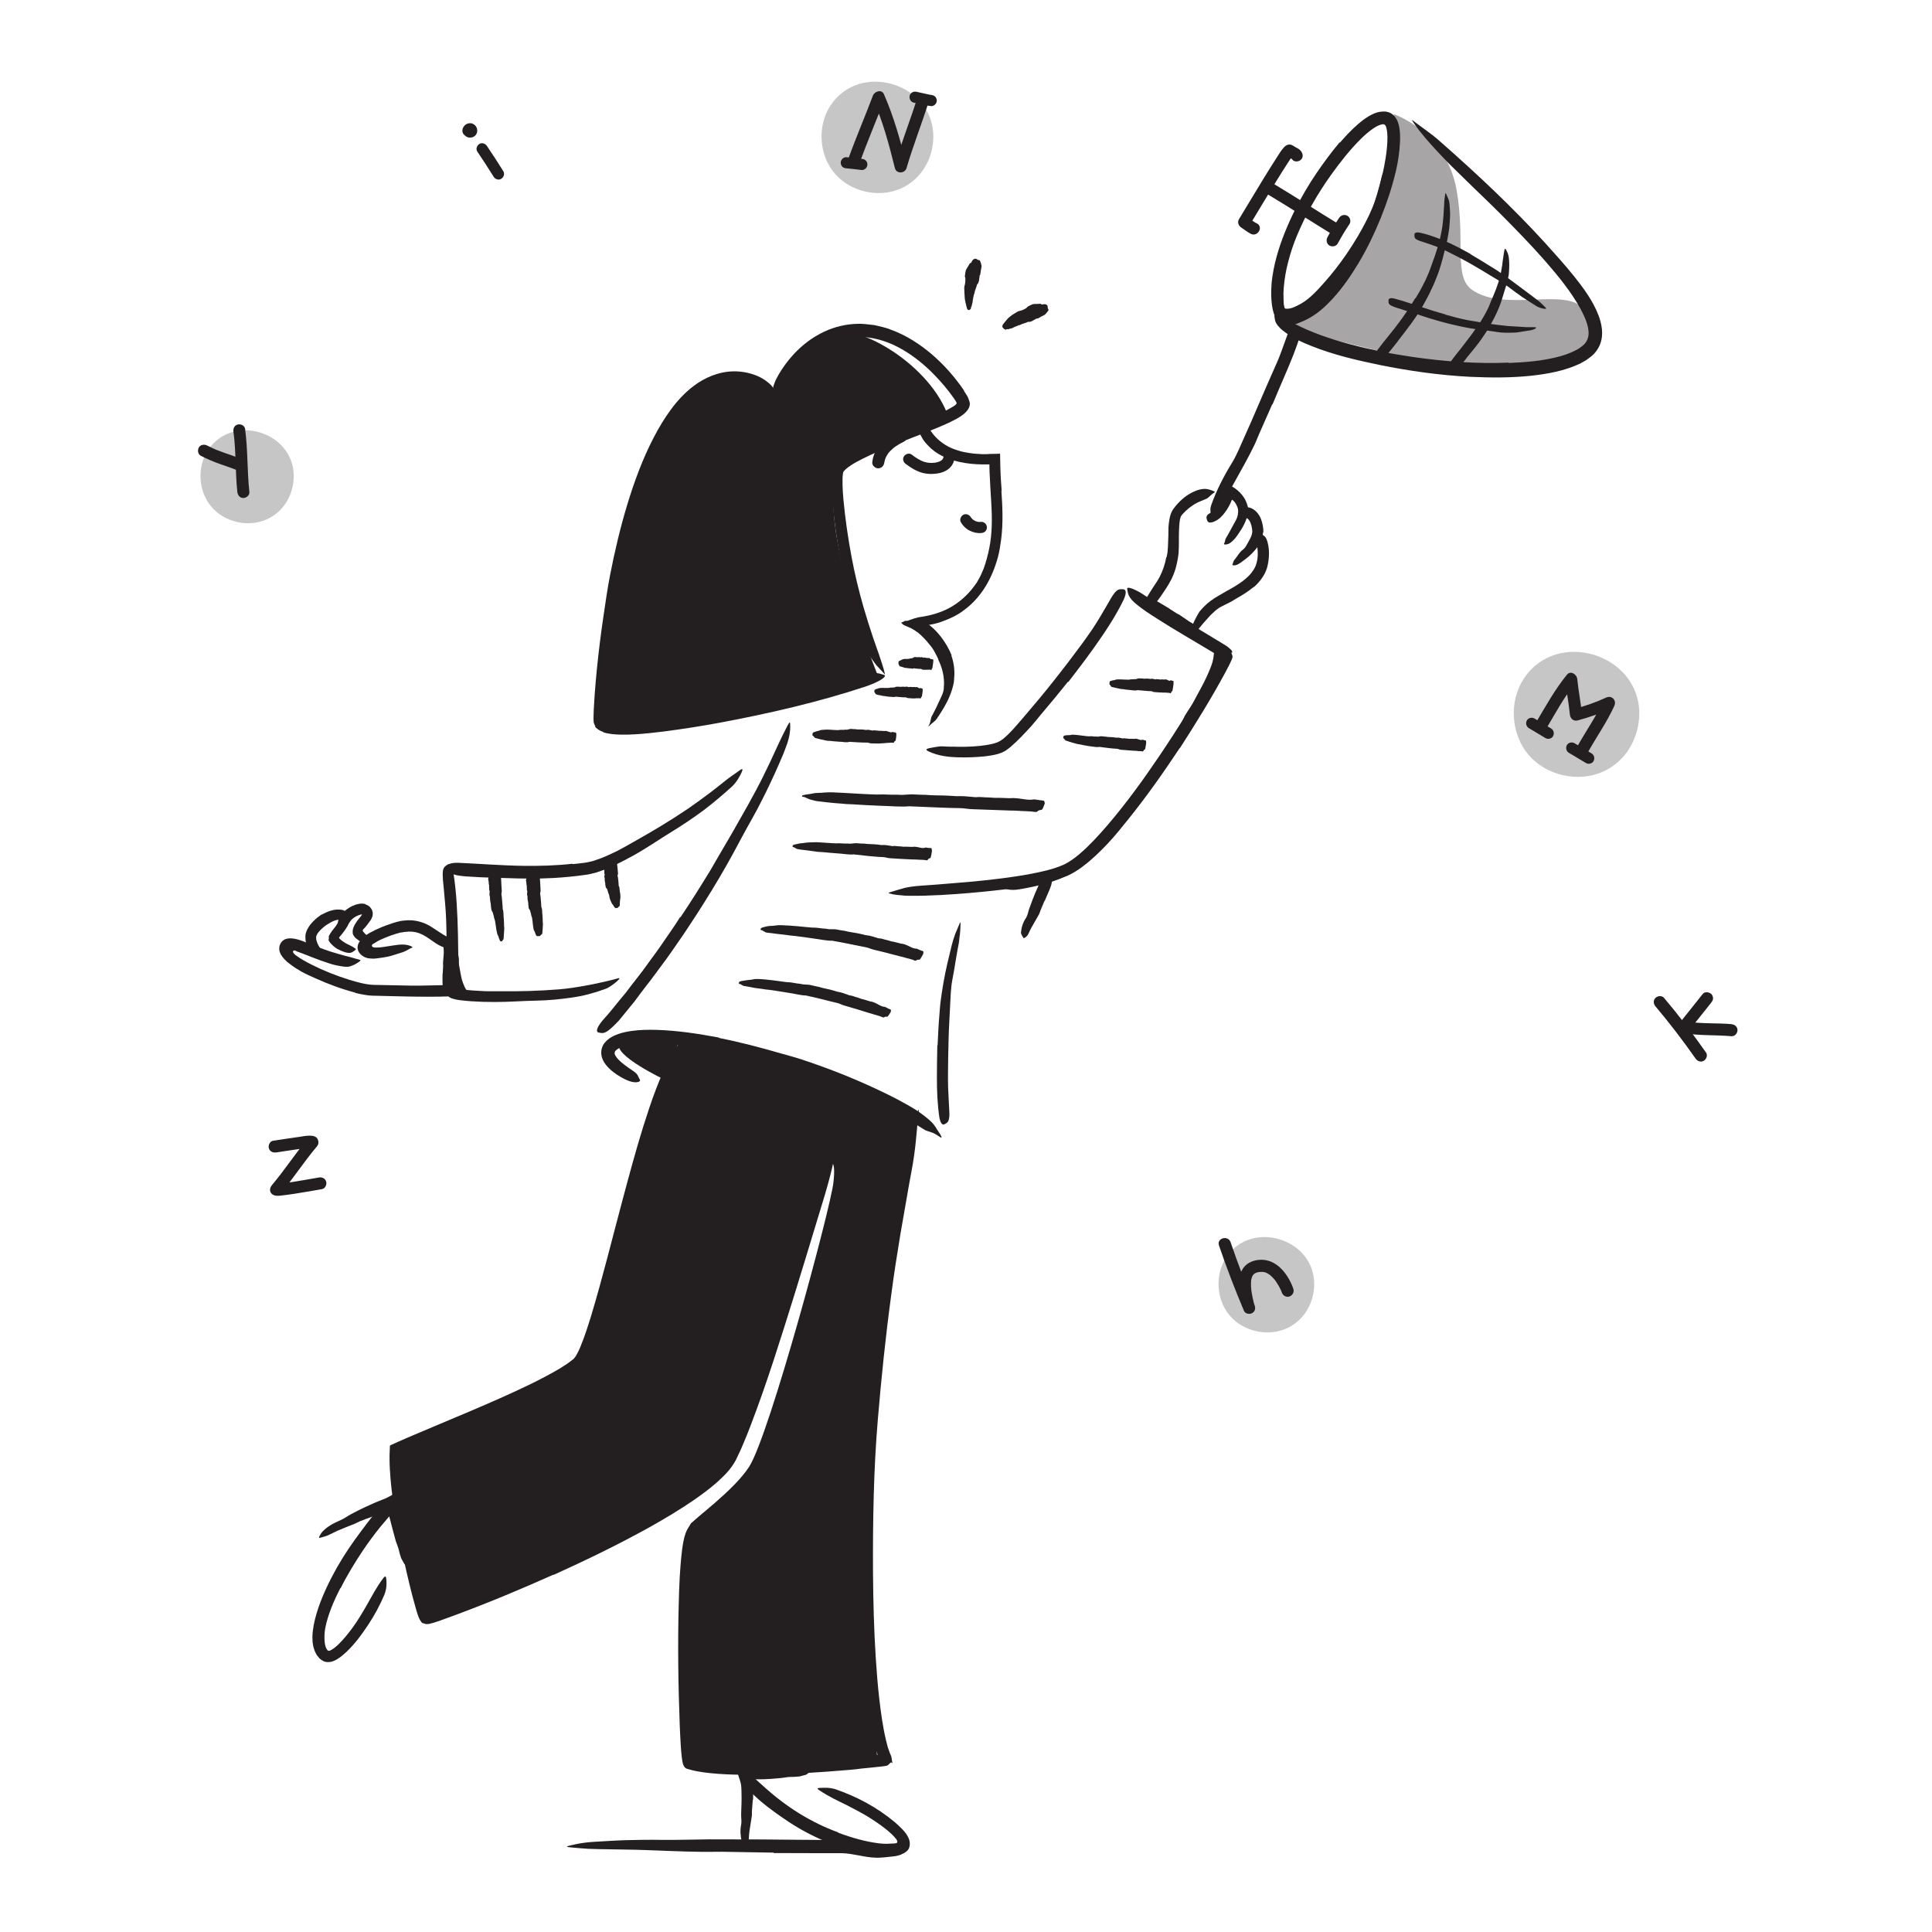 <?xml version="1.0" encoding="UTF-8"?><svg id="Layer_1" xmlns="http://www.w3.org/2000/svg" width="520" height="520" viewBox="0 0 520 520"><defs><style>.cls-1{opacity:.25;}.cls-1,.cls-2,.cls-3{fill:#231f20;stroke-width:0px;}.cls-2{opacity:.4;}</style></defs><path class="cls-3" d="M134.72,253.38c-.14-.13-.23-.27-.26-.44-.02-.1-.08-.2-.11-.3-.03-.08-.07-.16-.09-.23-.04-.23-.13-.45-.25-.67-.29-.39-.58-2.58-.6-2.8-.05-.33-.19-1.35-.3-1.51-.12-.17-.2-1.01-.32-1.23-.05-.09-.06-.18-.07-.27-.02-.4-.43-.74-.47-1.14-.04-.29-.07-.49-.1-.73,0-.06-.04-.11-.03-.17.04-.65-.21-1.26-.23-1.9,0-.13,0-.26-.01-.39,0-.08.01-.17-.02-.25-.17-.44-.11-.89-.08-1.35,0-.06.04-.12,0-.18-.2-.31-.07-.66-.14-.99-.02-.11,0-.21,0-.32,0-.08.03-.17,0-.25-.12-.36-.08-.74-.14-1.11,0-.02,0-.05-.01-.07-.2-.39-.04-.79.08-1.19.09-.24.08-.48.02-.72-.02-.05-.03-.1,0-.14.2-.24.18-.48.37-.72.01-.01.04-.02.05-.03.05-.04.54-.08.62-.08.05,0,.35.04.69.08.33.04.71.09.74.11.04.03.1.06.12.09.06.1.17.2.44.26.14.04.2.1.2.15.07.44.08.9.04,1.35-.03.19.03.38.03.58.03.96.09,1.93.16,2.9.01.17,0,.34-.05.52-.05.16-.05.33-.04.49.02.27.08.55.11.82l.1,1.17c.04.66.14,1.31.14,1.98,0,.02,0,.05,0,.07.25.37.2,1.62.22,1.7.03.36.07.72.08,1.09,0,.36.07.72.05,1.09-.02.32.03.63.05.95,0,.05.02.09.01.14.02.52-.18,2.66-.18,2.92,0,.06-.03.12-.07.17-.04.05-.06.11-.1.16-.04.05-.1.08-.13.13-.03.05-.03.11-.05.17-.02.06-.08.09-.14.08-.07,0-.29,0-.35-.01Z"/><path class="cls-3" d="M144.6,252c-.21-.1-.32-.23-.35-.38-.02-.09-.08-.18-.12-.27-.03-.07-.08-.14-.09-.21-.02-.21-.12-.4-.24-.6-.3-.35-.42-2.32-.46-2.52-.04-.3-.13-1.21-.25-1.35-.13-.15-.16-.91-.29-1.1-.05-.08-.06-.16-.06-.25,0-.36-.44-.66-.46-1.02,0-.22-.04-.44-.07-.66,0-.05-.04-.1-.03-.16.07-.58-.19-1.13-.2-1.71,0-.11,0-.24,0-.35,0-.07.02-.15-.01-.22-.18-.39-.1-.8-.05-1.21,0-.05.04-.11,0-.16-.21-.28-.06-.59-.13-.89-.02-.09,0-.19,0-.29,0-.08.03-.15,0-.23-.13-.32-.07-.66-.13-1,0-.02,0-.04,0-.06-.21-.35-.03-.71.1-1.07.08-.22.14-.43-.05-.65-.03-.04-.06-.09-.03-.13.14-.22.14-.44.18-.65,0-.01.03-.02.04-.03.03-.03.7-.07.84-.07.14,0,1.88.14,1.94.17.05.03.11.05.12.08.05.09.16.17.46.23.16.03.2.09.18.14-.17.4-.05.8-.11,1.2-.03.17.03.34.03.51.03.86.08,1.72.14,2.59.01.15,0,.31-.06.47-.06.15-.07.29-.05.44.02.25.08.49.1.73l.09,1.05c.04.59.11,1.18.13,1.77,0,.02-.01.04,0,.06.27.33.22,1.45.23,1.52.03.32.08.64.08.97,0,.33.08.64.05.97-.02.29.03.57.05.85,0,.04.02.08.01.13-.04.24,0,.83-.07,1.4-.05.58-.09,1.11-.1,1.23,0,.06-.04.11-.11.16-.07.05-.09.1-.16.15-.06.05-.16.08-.21.13-.05.05-.05.11-.08.16-.03.05-.13.09-.24.08-.12,0-.48.01-.59.02Z"/><path class="cls-3" d="M165.73,244.43c-.18-.05-.29-.14-.33-.24-.03-.07-.09-.13-.14-.19-.04-.05-.09-.09-.1-.15-.05-.15-.15-.29-.29-.43-.26-.24-.83-1.7-.81-1.86-.04-.23-.14-.94-.26-1.04-.13-.11-.16-.7-.28-.84-.05-.06-.05-.12-.05-.19,0-.28-.43-.49-.44-.77,0-.17-.06-.34-.09-.51,0-.04-.04-.08-.04-.12.08-.46-.16-.87-.15-1.32,0-.09,0-.19.01-.27,0-.06.02-.12,0-.17-.17-.29-.08-.62-.01-.93,0-.04.05-.09.01-.12-.2-.21-.04-.45-.11-.68-.02-.07,0-.15,0-.22,0-.06.04-.12.01-.17-.12-.24-.06-.5-.11-.75,0-.02,0-.03,0-.05-.2-.26-.03-.54.11-.81.09-.17.15-.33-.02-.49-.03-.03-.06-.06-.03-.09.12-.17.1-.33.2-.5,0,0,.03-.02.04-.02.03-.03.64-.08.77-.09.12,0,1.7.02,1.77.04.05.02.11.04.13.06.08.07.17.13.45.16.15.02.19.06.17.1-.16.32.04.62-.03.93-.03.13.03.26.05.39.05.66.11,1.31.18,1.96.01.12,0,.23-.06.36-.06.11-.06.23-.05.33.02.18.08.36.11.55.03.26.06.52.09.78.06.44.07.88.09,1.33,0,.02-.01.03,0,.05.28.23.25,1.06.26,1.12.04.24.09.47.11.71.02.24.1.47.09.72,0,.21-.01.43,0,.64,0,.03.01.06,0,.09-.11.37-.19,1.83-.17,2.01,0,.04-.03.08-.08.13-.05.04-.07.09-.12.13-.05.04-.12.08-.16.12-.04.04-.03.09-.05.13-.02.04-.1.08-.18.09-.09.02-.38.07-.46.09Z"/><path class="cls-3" d="M243.82,124.89c1.37,1.04,2.89,1.98,4.57,2.41,1.23.31,2.49.33,3.74.16s2.37-.56,3.31-1.36c1.07-.9,1.54-2.24,1.56-3.61.01-.81-.7-1.5-1.5-1.5s-1.49.69-1.5,1.5c0,.14,0,.29-.02.43.03-.33-.02.07-.04.12-.03.12-.07.23-.11.35.06-.18.07-.13-.02.01-.05.08-.1.16-.15.24-.16.26.18-.13-.04.04-.07.06-.17.16-.23.23-.21.22.23-.12-.04.03-.17.09-.37.19-.53.29-.14.09.26-.09,0,0-.11.03-.21.07-.32.11-.22.06-.43.12-.65.16-.05,0-.37.06-.13.03s-.14.01-.19.02c-.97.09-1.83.05-2.7-.22-1.25-.39-2.42-1.19-3.5-2.01-.65-.49-1.68-.1-2.05.54-.45.77-.11,1.56.54,2.05h0Z"/><path class="cls-3" d="M238.02,124.45c.04-.37-.05.26,0,.04.02-.09.03-.18.05-.28.04-.18.09-.36.14-.54s.15-.35.19-.53c-.02.09-.12.27-.03.08.05-.1.1-.2.15-.3.17-.32.36-.62.56-.91.13-.18.06-.14-.02.01.04-.08.12-.15.18-.22.12-.14.25-.28.38-.42.26-.27.55-.53.84-.78.01,0,.32-.24.12-.1s.09-.06.12-.09c.16-.12.33-.23.5-.35.67-.45,1.38-.84,2.11-1.2.76-.38,1.04-1.52.58-2.22-.5-.78-1.41-.99-2.22-.58-1.64.82-3.25,1.82-4.5,3.18-1.34,1.46-2.19,3.21-2.4,5.19-.09.85.81,1.66,1.62,1.62.96-.04,1.53-.72,1.62-1.62h0Z"/><path class="cls-3" d="M208.19,498.64l-13.88-.24c-1.69-.02-3.38.06-5.06.03-5.95-.06-11.91-.39-17.87-.56-2.64-.05-5.3-.1-7.92-.14-1.69-.04-3.37-.03-5.06-.12-1.69-.09-3.37-.25-5.06-.41-1.05-.11-.9-.24-.01-.46.89-.21,2.53-.61,4.47-.83,1.72-.2,3.43-.24,5.15-.36,1.72-.09,3.43-.22,5.15-.26,3.44-.1,6.88-.14,10.35-.08,4.14.04,8.46-.12,12.7-.15l14,.03c2.87.03,5.75.05,8.62.08,4.37.03,8.75.07,13.09.1,3.55.11,6.91,1.2,9.8,1.13.71-.04,1.41-.08,2.12-.12,1.36-.05,2.26-.02,2.91.16.64.2,1.02.51,1.31.99.13.21.3.43.36.64.09.36-.11.66-.59.93-.48.27-1.24.54-2.23.64-.74.09-1.48.17-2.24.24-.77.06-1.51.15-2.44.13-1.77-.04-3.38-.37-4.86-.65-1.49-.28-2.88-.52-4.22-.57-.62-.02-1.43,0-2.21,0h-2.34c-4.65-.01-9.33-.03-13.99-.04v-.09Z"/><path class="cls-1" d="M353.72,345.63c-.01,4.9-2.64,9.8-7.51,11.95-5.11,2.25-11.62.76-15.23-3.5-3.61-4.26-4.03-10.92-.98-15.6,6.76-10.35,23.75-5.14,23.72,7.15Z"/><path class="cls-1" d="M79.06,128.17c-.01,4.77-2.57,9.55-7.32,11.64-4.98,2.2-11.32.74-14.84-3.41s-3.93-10.64-.95-15.2c6.59-10.08,23.14-5.01,23.11,6.96Z"/><path class="cls-1" d="M251.21,36.79c-.01,5.72-3.09,11.45-8.77,13.96-5.97,2.63-13.57.89-17.8-4.09-4.22-4.97-4.71-12.76-1.14-18.22,7.9-12.09,27.75-6,27.71,8.35Z"/><path class="cls-1" d="M441.21,192.06c-.02,6.42-3.46,12.85-9.85,15.67-6.7,2.96-15.23,1-19.97-4.59-4.74-5.58-5.29-14.32-1.28-20.45,8.86-13.57,31.14-6.74,31.1,9.37Z"/><path class="cls-2" d="M375.16,30.73s14.09,4.76,16.87,20.33c2.49,13.95-.95,23.43,4.24,27,8.76,6.03,25.41-.85,29.93,5.13,3.26,4.31,3.66,9.68,1.18,11.38s-33.81,5.02-33.81,5.02c0,0-47.62-10.53-48.3-12.39-.68-1.86,12.3-4.54,17.12-13.12,4.82-8.58,10.27-23.02,10.27-23.02l2.5-20.33Z"/><path class="cls-3" d="M348.46,87.22c-.33.04-.66.08-1.02.05-.13,0-.24.03-.37,0-.44-.09-.86-.23-1.24-.43-.17-.1-.33-.16-.49-.24-.21-.09-.42-.2-.53-.45-.03-.08.1-.23.26-.38.16-.15.36-.34.46-.36.34-.04.58-.22.85.02.17.12.36,0,.54-.03.2-.03.42-.03.65-.06.14-.02.29-.04.43-.08.21-.07.45-.12.64-.26.14-.12.24-.31.37-.45.03-.03.05-.08.08-.1.15-.05.27.06.54.42l.18.25c.19.28.29.56.28.77-.04.58-.31.9-.69,1.06-.27.14-.59.22-.91.31l-.02-.05Z"/><path class="cls-3" d="M365.86,68.36c-1.8,2.68-3.74,5.26-5.81,7.73-.76.9-1.49,1.83-2.3,2.69-1.45,1.5-2.99,2.94-4.7,4.21-.87.62-1.74,1.24-2.74,1.73-.99.48-2.04.93-3.27,1.02-.32.05-.69,0-1.03,0-.35-.04-.7-.14-1.04-.24-.21-.09-.42-.22-.62-.33-.19-.14-.35-.32-.52-.48-.27-.37-.48-.74-.59-1.09-.28-.71-.37-1.39-.45-2.05-.13-1.23,0-2.42.14-3.58l.12-.87.29-.85c.21-.56.27-1.13.4-1.69.13-.7.13-.62.26,0,.09.39.18.83.28,1.28.06.27.22.56.34.87.08.16.11.31.22.48,0,.16.04.32.05.48.09,1.25.33,2.47.48,3.56.06.54.16,1.07.3,1.41.05.2.16.3.15.33,0,.02.01.01.01.06.44.12,1.19.1,2.02-.19.83-.31,1.7-.75,2.58-1.26,2.28-1.37,4.23-3.54,6.1-5.65,2.07-2.33,3.99-4.82,5.78-7.4,1.09-1.6,2.14-3.23,3.13-4.9,1.48-2.53,2.88-5.14,3.99-7.83.87-2.09,1.42-4.25,2-6.37.11-.47.23-.93.34-1.41.2-.88.43-1.44.68-1.81.24-.38.51-.57.86-.7.16-.06.32-.15.47-.18.48-.1.78.74.77,2.19-.21,2.1-.58,4.24-1.29,6.3-.69,2.06-1.54,4.09-2.49,6.07-1.42,2.94-3.07,5.76-4.82,8.5l-.06-.03Z"/><path class="cls-3" d="M107.5,410.83c.19.93.39,1.86.62,2.79.08.34.22.66.29,1,.25,1.2.5,2.41.81,3.6.15.53.3,1.05.46,1.57.09.34.24.65.27,1.01.06.35.06.72.14,1.06.04.22-.02.21-.18.07-.13-.15-.47-.38-.78-.69-.29-.27-.47-.59-.64-.9-.18-.31-.35-.63-.51-.95-.24-.67-.45-1.36-.6-2.07-.18-.85-.57-1.66-.84-2.5-.27-.93-.52-1.87-.76-2.8l-.45-1.73c-.23-.87-.43-1.75-.71-2.61-.22-.66-.58-1.32-.65-2.16-.02-.18-.04-.37-.02-.57.1-.74.44-.92.9-.84.11.02.22.03.32.07.34.12.51.44.63.73.14.44.35.84.54,1.35.16.5.36,1.15.52,1.77.23.93.46,1.86.68,2.79l-.05.02Z"/><path class="cls-3" d="M206.59,476.52c.91-.01,1.83-.04,2.76-.1.34-.02.67-.11,1.01-.13,1.2-.08,2.44-.05,3.67-.04.54,0,1.09-.05,1.63-.04.7,0,1.4.02,2.09.25.21.07.17.29-.02.55-.19.25-.52.59-.89.69l-.99.26c-.33.09-.65.2-.98.2-.66.07-1.34.11-2.03.1-.83,0-1.68.19-2.52.29-.94.1-1.89.18-2.84.24-.59.04-1.18.06-1.77.09-.9.04-1.8.01-2.7.03-.7,0-1.4.13-2.12.13-.16,0-.32.03-.48,0-.59-.08-.74-.31-.72-.92,0-.14,0-.28.01-.42.05-.46.36-.8.75-.91,1.16-.25,2.27-.23,3.46-.27.87,0,1.77,0,2.68-.06v.06Z"/><path class="cls-3" d="M182.81,280.12l-21.5,70.76s-3.35,15.07-5.23,16.58-26.81,12.85-27.36,13.09-22.11,9.62-22.11,9.62c0,0,2.38,23.36,3.75,29.3,1.37,5.94,4.26,15.94,4.26,15.94,0,0,55.29-21.98,65.08-28.98,9.79-7,16.09-13.69,17.04-15.81s26.41-77.48,26.41-77.48c0,0,1.99-1.96,1.16,5.19-.84,7.15-17.17,67.74-22.65,76.4-4.11,6.49-15.34,14.43-15.74,15.48-2.99,7.79-.85,35.67-.85,35.67l.06,29.06,51.03-.57s-2.44-38.62-2.51-40.87,2.82-75.02,2.82-75.02l7.12-44.69,3.85-12.96s-30.14-13.39-34.69-14.63c-4.54-1.24-29.93-6.07-29.93-6.07Z"/><path class="cls-3" d="M178.97,290.65s-14.46-6.84-12.18-9.92c2.28-3.09,16.02-.61,16.02-.61l-3.85,10.53Z"/><path class="cls-3" d="M122.48,264.29c-.2-.83-.35-1.67-.4-2.51-.02-.3-.09-.6-.1-.9,0-1.07,0-2.12.12-3.16.04-.46.06-.92.07-1.37.01-.58.04-1.16.15-1.74.03-.18.14-.16.27,0,.13.15.33.43.41.75.24,1.17.57,2.31.51,3.48-.04.7.15,1.4.26,2.09.13.76.26,1.51.43,2.25.11.46.23.91.4,1.35.25.66.52,1.33.92,1.91.31.45.75.79,1.16,1.11.09.07.2.12.26.22.13.17.2.3.19.45-.02.16-.08.32-.2.52-.05.09-.1.19-.15.27-.09.14-.22.22-.38.27-.17.05-.39.08-.58,0-.62-.17-1.03-.61-1.44-1.04-.4-.44-.72-.95-1.01-1.48-.42-.78-.71-1.62-.96-2.45l.05-.02Z"/><path class="cls-3" d="M119.16,262.03c.04-.7.09-1.4.11-2.1,0-.26-.04-.51-.03-.76.03-.9.18-1.81.2-2.71.02-.4-.01-.8-.05-1.19-.05-.51-.06-1.02.14-1.54.08-.17.21-.16.44-.04.26.11.61.33.74.61.26.5.31,1.02.35,1.55.04.52.04,1.05-.01,1.58-.06.64.07,1.28.07,1.93-.01.71-.02,1.42-.03,2.13,0,.44-.02.88-.03,1.31,0,.66-.04,1.32.01,1.98.03.51.21,1,.28,1.51.02.11.05.22.06.33.02.41-.11.55-.62.64-.11.02-.22.05-.33.06-.35.04-.73-.12-.85-.42-.44-.88-.49-1.82-.51-2.76-.02-.7.01-1.4.02-2.11h.05Z"/><path class="cls-3" d="M292.05,231.86c-.74.67-1.49,1.33-2.29,1.96-.79.63-1.6,1.25-2.57,1.77-.69.37-1.33.69-2.01.97-2.41.96-4.88,1.63-7.39,2.15-1.11.23-2.23.46-3.35.64-1.42.25-2.97.27-4.37-.31-.43-.17-.37-.13.02-.18.39,0,1.09-.39,1.86-.62.69-.08,1.37-.34,2.06-.4.69-.11,1.39-.23,2.08-.38,1.39-.28,2.79-.61,4.19-.96,1.68-.42,3.35-1.1,4.95-1.81.9-.4,1.66-.81,2.43-1.38.77-.56,1.52-1.19,2.25-1.83.9-.8,1.79-1.62,2.65-2.47,1.31-1.28,2.62-2.59,3.86-3.93.96-1.05,1.82-2.15,2.8-3.16.21-.23.41-.45.64-.67.84-.81,1.21-.96,1.6-.93.09,0,.19,0,.26.03.24.08.06.56-.41,1.28-.73,1.04-1.47,2.11-2.31,3.12-.86.98-1.77,1.96-2.69,2.93-1.37,1.43-2.79,2.84-4.26,4.22l-.03-.03Z"/><path class="cls-3" d="M326.28,183.88c-.61,1.18-1.27,2.33-1.93,3.47-.23.42-.43.86-.68,1.27-.88,1.45-1.88,2.82-2.82,4.22-.4.63-.82,1.25-1.24,1.86-.49.81-1.15,1.53-1.8,2.24-.21.22-.24.15-.21-.13.03-.28.04-.81.19-1.36.24-.98.69-1.83,1.07-2.72.49-.83,1.01-1.64,1.56-2.43.67-.95,1.14-2.06,1.72-3.09.63-1.13,1.25-2.27,1.84-3.43.35-.72.72-1.43,1.03-2.16.49-1.1.97-2.22,1.31-3.36.25-.89.36-1.81.45-2.71l.06-.59c.02-.18.05-.33.09-.45.05-.12.15-.21.23-.28.16-.15.39-.21.66-.25.12-.02.24-.05.34-.06.3-.03.72.35.86.98.06,1.79-.42,3.59-1.05,5.3-.48,1.26-1.04,2.5-1.63,3.7l-.05-.02Z"/><path class="cls-3" d="M314.69,163.8c.66.43,1.34.87,2.02,1.29.25.15.53.24.78.41.86.59,1.73,1.18,2.59,1.77.4.24.8.47,1.2.71.54.26,1,.67,1.37,1.2.11.17,0,.29-.27.42-.26.12-.7.3-1.06.29-.34,0-.61-.09-.88-.2-.28-.1-.57-.17-.82-.32-.51-.29-1-.63-1.48-1.01-.57-.46-1.29-.69-1.94-1.04-.7-.41-1.4-.84-2.1-1.26l-1.29-.8c-.66-.39-1.29-.84-1.96-1.22-.51-.31-1.11-.49-1.66-.89-.12-.07-.25-.18-.36-.3-.2-.22-.31-.41-.3-.65,0-.21.14-.37.36-.51.1-.07.19-.13.29-.17.32-.11.81-.15.96-.15.83.13,1.65.67,2.54,1.19.67.4,1.35.8,2.02,1.21l-.03.05Z"/><path class="cls-3" d="M252.59,177.51c-.24-.53-.51-1.07-.79-1.58-.25-.52-.55-1.02-.87-1.51-.23-.36-.54-.66-.8-1-.46-.61-.97-1.17-1.51-1.72-.53-.56-1.1-1.09-1.72-1.58-.56-.41-1.16-.77-1.78-1.07-.39-.2-.81-.35-1.22-.53-.41-.18-.83-.27-1.16-.77-.23-.22-.21-.16.06-.23.13-.03.37-.22.63-.35.26-.11.52-.08.79-.03,1.91.47,3.77,1.33,5.26,2.66.87.81,1.83,1.6,2.63,2.52.85,1.02,1.62,2.17,2.16,3.36.35.73.66,1.48.94,2.25.42,1.17.69,2.4.79,3.64.08.96.14,1.94-.03,2.92-.04.21-.05.43-.13.64-.06.19-.12.35-.18.48-.07.12-.18.2-.26.27-.17.13-.36.16-.59.15-.1,0-.2,0-.28-.01-.26-.04-.47-.47-.49-.99.13-1.5.01-2.89-.34-4.31-.25-1.06-.65-2.13-1.17-3.18l.05-.03Z"/><path class="cls-3" d="M255.38,112.56c-4.5-14.03-24.62-26.32-33.4-23,0,0-7.6,7.55-9.23,9.73s-3.82,5.84-3.82,5.84c0,0-9.38-5.77-14.77-3.46-5.39,2.32-13.92,10.6-15.91,14.44-1.98,3.85-10.03,29.81-10.54,30.27s-4.75,30.04-4.75,30.04l-1.12,16.54s1.82,3.71,10.26,2.58c8.44-1.13,32.5-5.49,32.5-5.49l31.57-8.49s-16.65-40.8-10.53-55.26l13.87-7.98,15.87-5.76Z"/><path class="cls-3" d="M416.21,196.06c2.46-4.14,4.76-8.45,7.81-12.19l-2.77-1.15c.33,3.22.97,6.4,1.29,9.62.11,1.04.95,1.85,2.06,1.57,3.19-.83,6.32-1.97,9.31-3.35l-2.22-2.22c-2.01,4.45-4.84,8.4-7.2,12.65-1.02,1.83,1.79,3.47,2.81,1.64,2.36-4.25,5.19-8.21,7.2-12.65.68-1.51-.7-2.93-2.22-2.22-2.73,1.27-5.62,2.27-8.53,3.03l2.06,1.57c-.33-3.22-.97-6.4-1.29-9.62-.13-1.23-1.79-2.36-2.77-1.15-3.24,3.97-5.71,8.46-8.32,12.85-1.07,1.8,1.74,3.44,2.81,1.64h0Z"/><path class="cls-3" d="M202.62,484.35c-.08,1.06-.16,2.11-.24,3.17-.03.38.03.77-.01,1.15-.21,1.34-.42,2.7-.63,4.04-.09.59-.15,1.19-.18,1.78,0,.76-.14,1.52-.45,2.26-.1.23-.32.19-.61-.03-.28-.21-.7-.6-.84-1.03-.38-1.54-.48-3.05-.18-4.58.18-.92-.03-1.87,0-2.81l.1-3.1c.01-.64.03-1.28.01-1.91-.02-.96-.01-1.94-.13-2.89-.1-.74-.39-1.44-.61-2.16-.05-.16-.12-.31-.16-.47-.12-.59.06-.81.9-1.04.19-.05.37-.11.54-.15.59-.13,1.23.04,1.46.47.73,1.27.96,2.68,1.08,4.11.07,1.06.04,2.13.03,3.2h-.08Z"/><path class="cls-3" d="M225.58,493.26c3.59,1.35,7.33,2.43,11.09,2.89,1.36.16,2.75.13,3.97.02l.38-.04c.09-.01.17-.03.26-.07.19-.06.26-.27.23-.45-.01-.09-.05-.18-.09-.27l-.07-.14-.16-.23c-.33-.42-.71-.85-1.15-1.26-1.73-1.65-3.83-3.1-5.96-4.45-1.9-1.2-3.93-2.23-5.91-3.27-1.28-.66-2.6-1.25-3.88-1.92-1.28-.68-2.54-1.4-3.76-2.21-.76-.5-.59-.61.25-.65.42-.02,1.02-.04,1.75-.03.71.03,1.51.15,2.33.39,5.69,1.98,11.05,4.77,15.89,8.8.71.62,1.44,1.26,2.14,2l.52.58.25.32c.1.13.23.29.34.45.39.65.77,1.33.84,2.04.08.69.02,1.44-.38,2.04-.41.57-1.03.97-1.73,1.22-.35.14-.72.22-1.1.31l-.47.08-.39.05c-.51.06-1.02.08-1.51.09-2.17.02-4.24-.25-6.28-.63-2.04-.39-4.04-.9-6-1.53-2.41-.77-4.77-1.71-7.06-2.77-3.47-1.6-6.77-3.59-9.87-5.78-2.41-1.7-4.77-3.43-6.91-5.48-.47-.45-.95-.88-1.38-1.38-1.6-1.85-1.76-2.71-1.37-3.62.09-.2.14-.43.25-.59.32-.49,1.42-.11,2.64,1.02,1.85,1.65,3.67,3.35,5.66,4.93,1.98,1.58,4.07,3.07,6.27,4.42,3.27,2,6.75,3.73,10.39,5.04l-.02.08Z"/><path class="cls-3" d="M234.64,472.46l1.28-.13h.15s.14,0,.14-.04l-.05-.14-.07-.23c-.15-.42-.29-.85-.39-1.26-.2-.83-.46-1.67-.62-2.5l-.5-2.48-.4-2.47c-.5-3.3-.87-6.59-1.16-9.88-.59-6.58-.91-13.16-1.1-19.74-.17-5.53-.29-11.06-.26-16.58.19-19.48,1.38-38.93,3.55-58.27.97-8.58,2.08-17.2,3.41-25.66.4-2.72.89-5.44,1.36-8.16.5-2.71,1.1-5.41,1.68-8.11l.96-4.03c.33-1.34.63-2.69,1.06-4.01l1.18-3.97c.42-1.32,1.03-2.58,1.46-3.88,1.15-3.24,1.12-2.76.74.14-.31,2.93-.57,8.33-1.79,14.49-1.03,5.48-1.9,10.98-2.9,16.46-.91,5.5-1.78,11.01-2.5,16.56-1.5,11.08-2.66,22.24-3.6,33.47-1.14,13.44-1.37,27.49-1.3,41.28.06,7.58.25,15.16.73,22.72.25,3.78.53,7.55.97,11.3.44,3.74.95,7.49,1.81,11.1l.47,1.82.33.95c.14.47.36.94.57,1.42.18.63.2,1.15.31,1.73l.02.11v.05s.01.03.01.03h0c-.79-.44-.22-.11-.4-.21h0c-.04.05-.08.09-.12.12l-.25.23c-.17.16-.35.37-.62.52-.67.18-1.5.22-2.25.32l-1.6.17c-1.01.11-2.02.18-3.02.3-1.01.11-2.01.27-3.02.34-4.03.35-8.07.64-12.11.88-5.19.3-10.4.5-15.62.48-2.61-.02-5.22-.08-7.84-.27-1.31-.09-2.62-.22-3.93-.4-.66-.09-1.31-.2-1.97-.32-.33-.07-.66-.13-.99-.22-.42-.09-.88-.23-1.31-.36-1.44-.24-1.46-2.19-1.64-3.19-.12-.98-.19-1.95-.26-2.91-.13-1.92-.2-3.82-.29-5.72-.41-10.98-.56-21.72-.27-32.58.07-2.39.12-4.73.26-7.14.54-8.93,1.19-11.77,2.4-13.54.27-.41.55-.95.78-1.17.75-.75.96,2.91.6,9.36-.43,9.03-.55,18.33-.52,27.76.02,4.71.09,9.46.25,14.21.08,2.37.17,4.75.36,7.11.09,1.17.2,2.35.33,3.48l.11.83.02.15h0s0,0,0,0h0s0,0,0,0l.74.16c.52.11,1.07.2,1.62.28,3.53.5,7.28.63,11.02.67,3.75.03,7.52-.02,11.3-.15,3.78-.13,7.56-.33,11.35-.58l5.67-.41,2.84-.11c.95-.06,1.89-.17,2.83-.27l.03.08Z"/><path class="cls-3" d="M100.33,408.17c-1.2.4-2.4.86-3.59,1.34-.43.18-.82.44-1.26.61-1.54.62-3.11,1.21-4.64,1.88-.67.3-1.33.65-2,.96-.81.48-1.79.66-2.7.94-.29.08-.32-.08-.19-.37.06-.15.17-.33.3-.54.13-.21.28-.47.47-.67,1.36-1.48,3.04-2.33,4.82-3.11,1.07-.44,2.03-1.19,3.08-1.74,1.15-.62,2.33-1.2,3.51-1.76l2.22-1.01c1.11-.52,2.3-.91,3.43-1.41.88-.38,1.69-.93,2.6-1.34.2-.09.38-.22.59-.29.8-.18,1.11.01,1.44.86.07.19.16.38.21.58.19.66,0,1.29-.44,1.64-1.31,1-2.77,1.53-4.31,2.17-1.12.5-2.34.83-3.51,1.33l-.04-.07Z"/><path class="cls-3" d="M91.6,427.46c-1.77,3.46-3.34,7.09-4.06,10.76-.24,1.33-.27,2.67-.14,3.84.03.45.15.82.25,1.2.08.16.15.33.22.5.04.08.1.14.14.21.04.06.04.07.06.11.09.11.22.23.39.23.07,0,.17,0,.24-.02l.13-.04c.08-.03.16-.08.24-.12.68-.34,1.42-.96,2.1-1.62,1.38-1.34,2.63-2.93,3.82-4.55,1.33-1.83,2.49-3.8,3.62-5.75,1.45-2.51,2.76-5.12,4.55-7.45.54-.73.76-.51.83.39.04.45.05,1.07.01,1.8-.06.72-.24,1.51-.56,2.31-1.19,2.79-2.62,5.47-4.31,8.01-1.69,2.55-3.49,5.05-5.83,7.29-.81.74-1.62,1.49-2.76,2.14-.29.17-.54.29-1.04.46-.42.15-.85.19-1.27.19-.87.03-1.65-.44-2.27-1.01-.49-.58-.77-.94-1-1.45-.27-.48-.4-.96-.55-1.44-.15-.48-.18-.95-.27-1.43-.04-.47-.05-.92-.06-1.38.06-2.25.53-4.34,1.12-6.36.6-2.02,1.35-3.96,2.19-5.85,1.03-2.33,2.2-4.58,3.45-6.78,1.89-3.33,4.08-6.5,6.36-9.54,1.78-2.36,3.49-4.75,5.66-6.83.47-.46.97-.89,1.48-1.32,2.02-1.51,3.08-1.42,3.8-1.13.17.07.36.12.48.2.19.14.11.4-.14.8-.26.38-.65.96-1.22,1.53-1.68,1.77-3.28,3.69-4.93,5.65-1.61,2-3.17,4.11-4.65,6.3-1.1,1.62-2.14,3.29-3.15,4.98-1.01,1.69-1.98,3.41-2.84,5.17l-.08-.03Z"/><path class="cls-3" d="M149,423.8c-8.64,3.86-17.36,7.52-26.26,10.82l-3.36,1.23-1.71.6-.44.15-.7.21c-.22.07-.49.13-.75.2l-.38.09-.36.02c-.12,0-.25.02-.36.01l-.31-.09c-.22-.04-.37-.17-.64-.16-.36-.25-.57-.68-.82-1.09-.23-.44-.38-.97-.56-1.45l-.29-.94c-.34-1.16-.65-2.31-.96-3.46-1.2-4.6-2.25-9.23-3.18-13.88-1.34-6.8-2.6-13.62-2.99-20.65-.05-.77-.06-1.56-.08-2.34v-1.18s0-.33,0-.33l.02-.49.04-.99.04-.98c.22-.19.58-.29.86-.43l1.63-.74,2.09-.92,8.39-3.55c5.59-2.34,11.17-4.68,16.68-7.13,5.51-2.46,11-5,16.11-8.02l1.85-1.19c.61-.4,1.14-.86,1.71-1.28.17-.11.2-.2.29-.3.08-.11.17-.14.25-.31.17-.29.35-.53.51-.84l.48-.94.43-1c1.13-2.7,2.04-5.6,2.93-8.47,3.08-10.25,5.65-20.77,8.42-31.09,1.77-6.63,3.56-13.28,5.61-19.87,2.08-6.57,4.3-13.15,7.63-19.28,1.08-1.89,1.74-2.6,1.92-2.43.2.18-.05,1.25-.49,3.03-.91,3.56-2.48,9.95-4.91,17.4-4.24,13.23-7.68,26.78-11.38,40.32-.93,3.39-1.87,6.78-2.86,10.17-1.01,3.39-2.04,6.77-3.35,10.17-.32.85-.69,1.7-1.09,2.56-.45.88-.81,1.71-1.68,2.72-.49.59-.83.75-1.22,1.08-.38.29-.76.59-1.15.87-.78.5-1.55,1.01-2.33,1.48-3.13,1.86-6.33,3.41-9.55,4.94-7.71,3.6-15.66,6.95-23.62,10.38-1.99.86-3.97,1.71-5.96,2.57l-2.97,1.31-1.47.66-.34.15c-.07.04-.17.06-.23.11v.26s-.02.38-.02.38c0,.52-.01,1.04,0,1.57.02,1.05.07,2.11.15,3.17.15,2.12.37,4.24.64,6.36,1.24,9.31,3.16,18.61,5.54,27.73l.47,1.69.36,1.19c.04.11.08.22.13.33.06.12.22.04.32.03l.35-.09.59-.17c2.22-.67,4.46-1.48,6.66-2.32,4.42-1.68,8.81-3.47,13.17-5.31,10.73-4.56,21.35-9.43,31.64-14.86,3.89-2.07,7.75-4.22,11.5-6.52,3.74-2.31,7.42-4.75,10.71-7.58,1.63-1.41,3.19-2.94,4.32-4.65.55-.81.96-1.84,1.43-2.82.48-.97.86-2,1.29-3.01,1.64-4.06,3.13-8.2,4.54-12.34,4.41-12.9,8.21-25.74,12.21-38.64.88-2.84,1.74-5.62,2.63-8.49.84-2.65,1.58-4.84,2.21-6.67.64-1.82,1.24-3.27,1.74-4.46.99-2.38,1.81-3.67,2.6-4.66.36-.45.76-1.07,1.01-1.31.82-.83,0,3.67-2.29,11.46-3.51,11.53-7.06,23.4-10.86,35.4-1.91,6-3.83,12.05-5.96,18.06-1.06,3.01-2.15,6.03-3.31,9.03-.58,1.5-1.17,3.01-1.82,4.51-.6,1.5-1.33,2.99-2.06,4.52-1.4,2.58-3.27,4.32-5.12,6-1.88,1.65-3.85,3.1-5.84,4.5-4,2.77-8.14,5.23-12.33,7.58-8.4,4.66-17.02,8.83-25.72,12.77l-.05-.06Z"/><path class="cls-3" d="M337.47,157.94c-1.49,1.26-3.08,2.24-4.66,3.12-.58.32-1.11.71-1.68,1-1.01.5-2.06,1.02-2.86,1.45-.79.47-1.63,1.25-2.4,2-.66.71-1.32,1.44-1.96,2.18-.42.47-.77.99-1.22,1.44-.46.44-.96.87-1.44,1.31-.31.27-.35.18-.35-.22.02-.39-.04-1.17.14-1.96.05-.17.09-.34.14-.5l.21-.46.45-.91c.31-.6.64-1.2,1-1.77.87-1.04,1.81-2.02,3-2.9.35-.26.77-.55,1.16-.8.37-.24.74-.45,1.1-.65.71-.42,1.4-.83,2.08-1.21,1.52-.82,2.98-1.67,4.31-2.67.8-.62,1.58-1.28,2.2-2.05.24-.29.45-.59.66-.89.17-.32.4-.63.52-.95.28-.65.47-1.41.58-2.17.17-1.19.05-2.41-.11-3.53l-.15-.69c-.03-.21-.06-.36-.07-.48,0-.15.05-.18.11-.29.06-.11.15-.1.24-.22.09-.11.21-.21.3-.35.09-.14.12-.32.15-.49.04-.27.2-.52.74-.38.21.06.43.19.65.39.16.14.39.41.48.62.33.71.48,1.35.59,2,.12.65.15,1.29.17,1.93,0,1.29-.14,2.57-.51,3.94-.66,2.21-2.09,3.91-3.53,5.22l-.06-.05Z"/><path class="cls-3" d="M339.96,143.31c-.16,1.38-.68,2.38-1.2,3.31-.21.32-.34.69-.59.98-.85,1.04-1.74,1.97-2.78,2.75-.45.35-.91.69-1.36,1.02-.6.39-1.25.88-2.13.79-.27-.05-.21-.21-.09-.49.12-.29.2-.72.41-.96.81-.88,1.34-2.11,2.42-2.86.61-.5.94-1.26,1.32-1.92.42-.73.82-1.47,1-2.19.03-.21.09-.44.1-.63,0-.21-.02-.48-.06-.73-.11-.78-.31-1.58-.7-2.23-.3-.5-.82-.81-1.2-.9-.09-.01-.17,0-.24-.03-.22-.11-.24-.31-.28-1.07l-.04-.5c-.05-.53.25-1.04.94-1.1,1.03-.09,1.98.52,2.61,1.13.64.64,1.07,1.36,1.34,2.1.2.55.35,1.1.45,1.65.09.58.18,1.08.15,1.88h-.07Z"/><path class="cls-3" d="M331.03,130.92c.11,0,.21.03.33.02.11.02.22-.06.34.05.24.14.48.3.72.46.48.35.94.73,1.37,1.18.43.44.8.96,1.15,1.47.24.44.41.79.57,1.21.11.3.22.6.3.91.09.29.15.74.15,1.06-.05,1.19-.37,2.12-.73,3.02-.36.9-.82,1.73-1.34,2.51-.45.7-.9,1.4-1.43,2.05-.35.4-.73.8-1.17,1.14-.43.34-.99.59-1.6.56-.41-.14-.3-.04-.16-.39.06-.19.16-.36.21-.66.05-.3.12-.53.26-.73.91-1.49,1.71-3.13,2.64-4.77.55-.95.69-2.27.57-2.94-.05-.25-.13-.51-.23-.75l-.17-.37c-.07-.11-.15-.27-.16-.3-.12-.24-.3-.5-.55-.75-.15-.13-.33-.35-.51-.39-.11.14-.16.33-.24.52-.06.15-.12.3-.19.45l-.36.71c-.33.62-.71,1.22-1.15,1.78-.66.88-1.48,1.77-2.58,2.28-.24.12-.48.23-.73.3-.97.24-1.3.02-1.49-.65-.04-.15-.1-.3-.12-.45-.07-.5.24-.96.67-1.18.66-.34,1.14-.72,1.57-1.17.43-.45.81-1.01,1.09-1.7.11-.25.21-.51.31-.79.1-.24.2-.65.29-.98.11-.34.23-.68.35-1,.24-.65.55-1.18.92-1.37.19-.09.36-.13.53-.19l.13-.05.08-.03h.05s.01-.02.01-.02c-.01-.06.03.12-.03-.12h0s0,0,0,0h0s.02,0,.02,0c.1-.02.2-.03.31-.04l.02.08Z"/><path class="cls-3" d="M342.44,108.77l-3.53,8c-.45.97-.79,1.99-1.26,2.95-1.64,3.41-3.51,6.69-5.34,9.97-.81,1.46-1.62,2.92-2.42,4.37-.51.93-.95,1.9-1.57,2.77-.31.44-.57.9-.94,1.3s-.76.79-1.18,1.16c-.54.46-.39.43-.34-.17.03-.3-.03-.79-.05-1.34,0-.28-.05-.6-.03-.89.04-.29.11-.59.2-.88,1.46-4.1,3.42-7.89,5.69-11.57,1.34-2.22,2.29-4.73,3.39-7.13,1.21-2.64,2.36-5.32,3.51-8.01l2.15-4.98c1.07-2.52,2.25-5.01,3.3-7.51.81-1.95,1.46-3.93,2.19-5.89.17-.43.3-.86.48-1.29.66-1.59,1.13-1.97,2.15-1.9.21,0,.41-.02.56,0,.27.04.42.26.61.69.22.45.17.96,0,1.57-1.03,3.61-2.54,7.19-4.08,10.78-1.12,2.67-2.31,5.33-3.41,8.03l-.08-.03Z"/><path class="cls-3" d="M281.14,242.45c-.36.79-.71,1.69-1.09,2.6-.13.33-.21.68-.38,1-.59,1.13-1.27,2.19-1.86,3.27-.29.47-.53.96-.75,1.44-.15.31-.26.64-.46.93-.23.28-.47.54-.83.76-.42.05-.2.11-.41-.18-.12-.15-.2-.33-.32-.55-.12-.22-.24-.47-.25-.69.14-1.45.53-2.75,1.33-3.91.45-.71.58-1.56.83-2.35l.97-2.63c.21-.56.44-1.13.67-1.69.34-.86.78-1.66,1.1-2.49.25-.65.32-1.36.49-2.04.04-.15.06-.3.12-.44.12-.26.24-.4.44-.45.22-.03.49.02.88.14.17.06.35.1.51.17.28.11.5.27.68.47.17.2.32.45.32.66.1,1.37-.43,2.46-.89,3.57-.34.82-.73,1.59-1.03,2.41l-.08-.02Z"/><path class="cls-3" d="M256.06,176.43c.61,1.75.92,3.74.79,5.57-.05.67-.06,1.33-.19,1.98-.48,2.28-1.38,4.36-2.49,6.26-.49.85-1.01,1.67-1.54,2.48-.36.5-.64,1.06-1.15,1.45-.48.41-.99.79-1.4,1.23-.27.26-.25.21-.11-.08.1-.21.2-.42.29-.61.1-.27.14-.64.24-.99.1-.3.11-.66.27-.92.15-.26.28-.53.43-.79.28-.53.55-1.06.8-1.59.49-1.06.99-2.12,1.49-3.2.58-1.29.76-2.76.85-4.16.11-1.56-.06-3.03-.56-4.49-.33-.89-.71-1.78-1.2-2.62-.74-1.28-1.62-2.53-2.67-3.6-.82-.84-1.81-1.47-2.77-2.12-.21-.14-.44-.26-.65-.41-.75-.58-.84-.94-.41-1.78.1-.19.18-.39.29-.57.37-.61,1.06-.8,1.76-.48,2.06.99,3.79,2.67,5.27,4.6,1.09,1.44,2.03,3.05,2.74,4.8l-.07.03Z"/><path class="cls-3" d="M269.53,132.14c.29,4.23.5,8.64-.07,13.05-.21,1.6-.45,3.2-.87,4.77-.75,2.75-1.83,5.43-3.33,7.88-1.5,2.44-3.44,4.65-5.76,6.35-2.02,1.59-4.41,2.57-6.77,3.39-3.08.89-6.39,1.26-9.47.28-.96-.25-.82-.19,0-.42.83-.23,2.34-.94,3.98-1.3,2.98-.4,5.82-1.17,8.35-2.55,2.52-1.38,4.73-3.32,6.53-5.71.26-.36.54-.72.79-1.1l.67-1.19c.23-.39.43-.81.61-1.24.18-.43.37-.85.55-1.28.64-1.76,1.13-3.58,1.5-5.42.84-4.04.81-8.23.55-12.48-.14-2.62-.34-5.26-.44-7.92l-.04-1.38v-.81c.03-.1-.06-.06-.12-.07h-.2s-.4.01-.4.01h-1.24c-2.04-.03-4.1-.22-6.12-.67-1.56-.36-3.1-.85-4.58-1.57-1.47-.72-2.84-1.72-3.98-2.95-.49-.56-.99-1.09-1.36-1.74-1.43-2.38-1.29-3.39-.73-4.12.13-.17.26-.37.41-.49.54-.39,1.26.46,2.11,1.87,1.25,2.14,3.03,3.75,5.18,4.9,1.1.55,2.29.97,3.54,1.3,1.26.29,2.57.51,3.92.61.5.04,1,.05,1.51.09h.76s.57.01.57.01c.27,0,.55-.06.82-.06l1.59-.03.79-.02h.4s0,.39,0,.39l.06,3.2.06,1.66.08,1.58.22,3.18h-.07Z"/><path class="cls-3" d="M162.36,197c-.75-.22-1.38-.63-1.93-1.11l-.24-.31-.03-.04s-.08.04.06-.06h0s-.01-.03-.01-.03l-.04-.09-.08-.17c-.11-.21-.19-.47-.29-.71-.06-.53-.07-1.15-.05-1.66l.06-1.85c.06-1.22.13-2.43.22-3.64.17-2.42.38-4.83.62-7.23.48-4.81,1.08-9.6,1.79-14.38.54-3.63,1.05-7.28,1.75-10.88,1.24-6.36,2.72-12.68,4.6-18.9,1.89-6.21,4.12-12.36,7.15-18.17,1.34-2.58,2.83-5.11,4.58-7.47,1.73-2.38,3.76-4.58,6.15-6.39,3.04-2.32,6.86-3.93,10.82-3.96,1.97-.02,3.93.32,5.77,1.01.92.34,1.8.78,2.62,1.35.8.57,1.61,1.17,2.19,2.02.69,1.1.65,1.76.54,1.74-.15.02-.47-.52-1.33-.97-.84-.45-2.05-.95-3.54-1.23-1.48-.32-3.19-.54-5.01-.54-1.62.01-3.23.24-4.77.7-1.54.47-3,1.2-4.37,2.13-2.74,1.87-5.05,4.5-7.09,7.38-4.05,5.81-6.95,12.62-9.43,19.56-2.94,8.35-4.76,17.48-6.31,26.45-1.68,9.87-2.92,19.86-3.54,29.86l-.12,2.62-.03,1.07v.31c0,.11.01.21.12.27.21.16.46.24.72.3.46.11.97.19,1.48.24,1.03.1,2.11.13,3.19.12,2.16-.02,4.35-.17,6.54-.38,4.64-.44,9.28-1.13,13.9-1.91,4.62-.78,9.22-1.67,13.77-2.65,7.07-1.53,13.93-3.36,20.81-5.27,1.51-.44,2.99-.86,4.51-1.3,5.65-1.59,7.46-1.98,8.95-1.44.33.11.76.18.97.31.73.39-1.35,1.87-5.49,3.22-12.26,4.03-25.48,7.11-38.89,9.61-4.98.92-10.01,1.71-15.08,2.36-2.54.32-5.09.6-7.69.75-1.3.08-2.61.12-3.96.08-.67-.01-1.36-.06-2.07-.13-.36-.05-.71-.08-1.09-.16-.18-.03-.37-.06-.57-.11-.23-.05-.58-.13-.85-.25v-.09Z"/><path class="cls-3" d="M183.14,246.9c2.79-4.14,5.45-8.39,8.06-12.66.94-1.57,1.81-3.18,2.75-4.74,1.61-2.79,3.29-5.55,4.84-8.37l2.39-4.21,2.32-4.25c1.35-2.53,2.62-5.11,3.83-7.68,1.53-3.31,3.03-6.67,4.72-9.86.55-.99.63-.84.63.18.08,1.08-.14,2.93-.85,4.94-.33.88-.63,1.78-.99,2.65l-1.11,2.59c-.74,1.73-1.53,3.43-2.33,5.13-.79,1.71-1.63,3.39-2.49,5.07-.85,1.68-1.73,3.35-2.67,4.99-2.25,3.93-4.36,8.13-6.65,12.15-2.52,4.42-5.17,8.77-7.93,13.05-1.72,2.62-3.41,5.26-5.22,7.82-1.35,1.95-2.68,3.92-4.13,5.81-1.44,1.89-2.77,3.85-4.26,5.68-1.14,1.44-2.2,2.92-3.29,4.37-1.16,1.41-2.31,2.82-3.46,4.23-.25.31-.51.62-.76.93-.28.29-.56.58-.84.87-2.14,2.14-3.03,2.62-4.06,2.41-.24-.05-.5-.06-.69-.15-.64-.31-.14-1.56,1.23-3.19,2.14-2.3,4.08-4.95,6.22-7.43,1.96-2.67,4.13-5.21,6.06-7.99,1.48-2.02,2.98-4.03,4.37-6.12,1.43-2.07,2.88-4.13,4.21-6.27l.07.04Z"/><path class="cls-3" d="M154.12,232.58c1.09-.1,2.18-.23,3.27-.37.57-.06.97-.2,1.46-.29.47-.07.96-.25,1.46-.42,1.98-.62,3.98-1.58,5.94-2.53,1.43-.73,2.81-1.55,4.22-2.34,4.97-2.78,9.91-5.72,14.66-8.94,2.1-1.44,4.16-2.96,6.18-4.48,1.29-.98,2.56-2,3.83-3.01,1.24-1.04,2.64-1.89,3.94-2.87.83-.58.92-.3.53.55-.4.84-1.16,2.4-2.52,3.75-2.5,2.26-5.06,4.44-7.73,6.47-2.71,1.99-5.49,3.88-8.38,5.65-3.45,2.11-6.91,4.52-10.55,6.54-2.01,1.1-4.03,2.17-6.17,3.1l-1.6.69-1.68.59c-.54.22-1.16.34-1.75.48l-.9.21-.85.12c-2.79.4-5.6.66-8.4.83-4.25.24-8.52.19-12.73.03-3.27-.11-6.5-.15-9.74-.38-.71-.06-1.42-.06-2.13-.16-2.66-.29-3.45-.78-3.85-1.77-.09-.23-.22-.47-.26-.69-.13-.74,1.04-1.16,2.96-1.12,5.69.25,11.6.74,17.55.82,4.41.06,8.85-.07,13.24-.56l.02.08Z"/><path class="cls-3" d="M86.61,246.17c.77-.43,1.58-.81,2.48-1.08l.7-.17.76-.11c.27-.01.55-.02.83,0l.45.05.22.03s.29.07.41.12c.47.19.85.59,1.04.93.2.35.25.63.3.87.08.49.06.85.02,1.19l-.07.43c-.03.2-.1.4-.16.6-.17.42-.31.63-.46.87-.3.47-.61.87-.91,1.27l-.47.58-.11.13s-.04.04-.05.06l-.11.12c-.07.08-.15.17-.21.27-.06.11.07.18.11.27.06.08.13.15.2.22.09.08.12.1.31.25.31.25.63.49.97.69.89.55,1.8.81,2.71,1.49.3.2.28.28-.05.53-.17.14-.41.31-.75.51-.32.16-.7.21-1.07.17-.67-.07-1.27-.32-1.86-.55-.6-.27-1.15-.52-1.72-.97-.44-.32-.82-.73-1.19-1.11-.29-.41-.69-.81-.4-1.27,0-.22-.09-.44,0-.66.1-.22.22-.44.36-.65.27-.42.61-.91.75-1.05.43-.52.86-1.06,1.15-1.59.08-.13.13-.25.18-.36.03-.08.04-.1.05-.17.03-.25.06-.58.06-.74.04-.13-.16-.04.38-.26.08-.04.14-.08.18-.11.05-.05.06-.05.08-.07.02-.03,0,0,0,0,0,.01-.02.04-.02.06l-.12.61c-.18-.04-.41-.06-.68-.01-.55.08-1.18.32-1.78.64-.73.4-1.48.86-2.14,1.43-.95.83-1.99,1.9-1.9,2.84.04.9.51,1.85,1,2.62l.35.47c.2.28.29.44.27.63-.03.2-.14.44-.29.77-.07.16-.11.32-.16.47-.09.25-.27.43-.6.48-.34.06-.76-.07-1.1-.36-.99-.88-1.58-1.92-1.98-3.08-.19-.59-.34-1.21-.37-1.95,0-.18-.01-.37,0-.59,0-.2.04-.43.1-.69.05-.27.13-.42.2-.63.07-.21.16-.38.24-.53.51-.97,1.12-1.65,1.76-2.29.64-.63,1.33-1.18,2.07-1.68l.05.06Z"/><path class="cls-3" d="M98.35,243.42c.15.04.29.09.43.15.16.08.31.18.46.28.31.2.51.47.7.76.19.24.33.7.39,1.1,0,.32-.02.74-.1.94-.32.97-.73,1.36-1.07,1.82-.26.32-.44.64-.68.9-.28.31-.6.68-.66.7-.11.11-.25.3-.19.47.08.14.14.23.32.44.36.43.8.78,1.23,1.09.62.31,1.02.93,1.61,1.32.18.13.18.2-.05.37-.22.16-.75.44-1.32.46-.93.06-1.58-.38-2.25-.72-.34-.2-.61-.37-.97-.65-.57-.36-1-.9-1.21-1.41-.06-.18-.04-.41-.07-.61-.03-.77.29-1.49.69-2.16.32-.53.58-.9.88-1.27.32-.39.63-.76.84-1.07.11-.16.16-.28.2-.33,0,0-.01,0,.01.01.05,0,.1.01.16,0,.05,0,.11-.01.16-.02,0,0,.02,0,.03,0,.01,0,.03,0,.04,0h.02s0-.01,0-.01h0s0,0,0,0l-.35.18h0s0,0,0,0c-.01.01.02,0,.06-.03.02-.02.04-.04.06-.06.02-.02-.02.02-.02.03-.02.03-.03.07-.02.07-.04.01-.02-.04-.1-.04-.13-.03-.35-.01-.58.05-.72.19-1.55.59-2.19,1.17-.51.45-.82,1.08-1.16,1.6l-.19.36c-.28.4-.49.41-1.22.16-.16-.06-.33-.11-.49-.17-.54-.21-.84-.67-.72-1.24.2-.81.55-1.56,1.06-2.18.52-.61,1.16-1.11,1.86-1.55.51-.33,1.11-.6,1.75-.83.69-.19,1.43-.45,2.66-.18v.07Z"/><path class="cls-3" d="M287.46,183.47c-2.38,2.98-4.8,5.92-7.28,8.83-.89,1.07-1.75,2.17-2.68,3.21-1.68,1.82-3.33,3.63-5.28,5.32-.45.43-1.08.84-1.61,1.24-.33.18-.67.36-1,.51l-.98.34c-1.3.36-2.56.54-3.82.68-2.23.21-4.45.29-6.64.24-2.8-.05-5.69-.37-8.32-1.64-.81-.4-.56-.65.26-.83.4-.08.95-.2,1.59-.3.63-.08,1.36-.25,2.12-.18.67.05,1.34.06,2.02.08.34,0,.68,0,1.01,0,.34.02.67.03,1.01.03,1.35.03,2.7-.02,4.04-.09,1.34-.08,2.67-.22,3.95-.44,1.29-.22,2.48-.52,3.33-1.04.3-.21.59-.38.9-.63l.91-.81c.61-.54,1.18-1.2,1.77-1.8,1.15-1.27,2.26-2.59,3.38-3.9,2.47-2.87,4.9-5.8,7.26-8.78,1.45-1.84,2.91-3.68,4.32-5.55,2.14-2.83,4.3-5.68,6.27-8.59,1.53-2.27,2.86-4.62,4.23-6.95.3-.51.57-1.03.88-1.54,1.17-1.89,1.76-2.34,2.74-2.29.22.01.46,0,.66.04.67.17.64,1.23-.05,2.75-2.13,4.44-5.01,8.73-7.99,12.94-2.23,3.12-4.56,6.19-6.91,9.23l-.07-.04Z"/><path class="cls-3" d="M313.98,149.99c.1-.47.21-.97.26-1.34.05-.45.09-.93.11-1.43l.12-3.08c.03-.77-.02-1.54.03-2.33.06-.7.13-1.4.27-2.13.14-.72.32-1.48.8-2.32.13-.23.23-.37.34-.5l.32-.42c.21-.29.46-.55.69-.82.47-.54,1-1.04,1.56-1.51.99-.83,2.14-1.52,3.35-2,.77-.33,1.61-.49,2.43-.53.83,0,1.63.31,2.38.6.47.21.39.24,0,.51-.2.13-.48.36-.8.65-.32.31-.66.64-1.01.85-1.26.57-2.33.88-3.35,1.53-.51.32-1.02.69-1.54,1.09-.5.43-1.01.88-1.49,1.4-.13.14-.32.34-.4.45-.06.1-.15.18-.21.35-.14.28-.23.69-.3,1.1-.13.82-.16,1.73-.21,2.64-.08,2.02.04,4.04-.13,6.29-.17,1.38-.42,2.64-.78,3.95-.29.98-.66,1.94-1.11,2.86-.46.92-.99,1.79-1.53,2.63-.85,1.31-1.7,2.56-2.65,3.72-.21.25-.39.52-.62.76-.88.85-1.37.92-1.98.7-.14-.05-.29-.08-.41-.14-.2-.1-.28-.31-.27-.61,0-.3.07-.7.29-1.11.28-.63.64-1.2.99-1.77.35-.56.7-1.12,1.05-1.68.71-1.08,1.44-2.08,1.98-3.16.81-1.58,1.39-3.3,1.75-5.2h.08Z"/><path class="cls-3" d="M252.35,281.36c.14-2.81.25-5.62.51-8.43.09-1.03.13-2.05.26-3.08.48-3.61,1.06-7.2,1.91-10.73.37-1.57.74-3.14,1.12-4.68.25-.99.56-1.97.9-2.94.37-.96.81-1.89,1.19-2.84.25-.59.3-.48.28.08-.04.55-.02,1.59-.16,2.75-.18,1.02-.18,2.07-.43,3.06-.22,1-.35,2.02-.54,3.02-.19,1-.33,2.02-.5,3.03-.2,1.01-.37,2.02-.55,3.03-.47,2.43-.5,5.01-.64,7.54-.12,2.78-.32,5.57-.38,8.37-.06,1.72-.1,3.45-.12,5.18-.02,2.62-.08,5.25-.02,7.86.06,2.03.22,4.01.3,6.02.02.44.06.88.06,1.32-.05,1.65-.36,2.17-1.03,2.51-.16.08-.31.18-.46.22-.51.14-.94-.54-1.2-1.75-.53-3.56-.7-7.3-.68-11.08,0-2.8.06-5.63.11-8.46h.07Z"/><path class="cls-3" d="M193.49,279.35c5.46,1.1,10.85,2.48,16.17,4.03,1.94.57,3.91,1.06,5.83,1.68,6.78,2.23,13.44,4.81,19.91,7.83,2.87,1.33,5.74,2.73,8.5,4.3.89.5,1.77,1.01,2.64,1.56.86.55,1.7,1.16,2.51,1.8.79.66,1.63,1.29,2.28,2.13.32.42.62.86.88,1.33l.86,1.3c.63,1.14.38,1.06-.51.43-.47-.28-1.08-.74-2.02-1.02-.46-.15-.95-.29-1.43-.5-.43-.25-.89-.51-1.34-.81-3.28-2.05-6.71-4.03-10.32-5.75-3.57-1.81-7.25-3.47-10.98-5.11-4.47-1.95-9.37-3.36-14.16-4.79-5.27-1.57-10.6-2.96-15.96-4.15-3.31-.72-6.63-1.37-9.97-1.86-5.04-.72-10.21-1.32-15.16-.85-1.15.13-2.28.33-3.3.67-.52.16-.99.38-1.42.61-.39.24-.8.56-.91.75-.22.3-.21.71-.04,1.01.05.07.22.41.39.63.18.25.39.49.63.73.52.54,1.14,1.01,1.77,1.49,1.19.9,2.04,1.39,2.57,1.83.54.43.77.8.96,1.3.09.23.25.45.35.65.08.17.08.33-.1.47-.18.15-.48.23-.86.26-.75.04-1.8-.2-2.96-.77-1.48-.75-2.92-1.6-4.26-2.88-.34-.32-.66-.68-.98-1.08-.16-.21-.31-.42-.46-.66-.07-.12-.15-.24-.21-.38-.08-.18-.19-.36-.24-.53-.57-1.38-.41-3.03.53-4.24.67-.84,1.3-1.27,1.91-1.63.62-.37,1.23-.62,1.83-.83,1.2-.41,2.36-.64,3.5-.81,2.28-.32,4.51-.36,6.71-.3,5.75.17,11.34,1.04,16.87,2.07v.09Z"/><path class="cls-3" d="M231.47,43.59c2.05-5.72,4.48-11.3,6.61-16.99l-2.97.39c2.56,5.85,4.22,12.08,5.75,18.26.39,1.59,2.7,1.5,3.13,0,1.76-6.02,4.08-11.85,5.96-17.83.63-2-2.51-2.86-3.13-.86-1.88,5.98-4.2,11.81-5.96,17.83h3.13c-1.6-6.47-3.4-12.92-6.08-19.04-.62-1.41-2.54-.76-2.97.39-2.13,5.69-4.56,11.27-6.61,16.99-.3.83.33,1.78,1.13,2,.9.25,1.7-.31,2-1.13h0Z"/><path class="cls-3" d="M135.46,46.07c-1.42-2.29-2.89-4.54-4.4-6.78-.44-.65-1.34-1-2.05-.54-.65.42-1.01,1.36-.54,2.05,1.51,2.24,2.98,4.49,4.4,6.78.41.67,1.36.99,2.05.54s.98-1.34.54-2.05h0Z"/><path class="cls-3" d="M124.86,36.08c.07.15.18.28.3.4s.25.23.4.31c.14.07.3.15.46.19.17.04.35.07.53.06.35-.01.68-.09.98-.27.12-.08.24-.17.35-.26.02-.01.03-.03.05-.04.26-.3.3-.38.44-.76.06-.16.07-.36.08-.52,0-.02,0-.05,0-.07-.01-.16-.03-.31-.06-.47-.04-.16-.12-.32-.19-.47-.01-.02-.02-.04-.03-.06-.08-.13-.18-.25-.28-.36-.02-.02-.03-.04-.05-.05,0,0-.02-.02-.03-.02-.1-.08-.21-.17-.31-.24-.14-.1-.32-.16-.48-.22-.17-.06-.36-.08-.54-.07-.01,0-.03,0-.04,0-.13.01-.29.04-.41.06-.03,0-.06.01-.09.02-.15.05-.29.11-.43.18-.03.01-.05.03-.08.05-.13.09-.31.21-.42.35-.1.12-.2.24-.28.37s-.15.33-.19.43c-.07.18-.08.38-.09.57,0,.21.04.4.13.58.06.19.16.35.31.48.14.15.3.25.48.31.18.09.37.14.58.13l.4-.05c.25-.07.47-.2.66-.39l.23-.3c.14-.23.2-.49.2-.76,0-.01,0-.03,0-.04l-.05.4s.02-.09.04-.13l-.15.36s.04-.09.07-.13l-.23.3s.07-.08.11-.11l-.3.23s.08-.05.13-.07l-.36.15s.08-.03.13-.03l-.4.05s.08,0,.12,0l-.4-.05s.07.01.1.03l-.36-.15s.07.04.1.06l-.3-.23s.06.06.09.09l-.23-.3s.05.08.07.12l-.15-.36s.03.09.04.14l-.05-.4s0,.08,0,.12l.05-.4s-.01.07-.03.1l.15-.36s-.03.05-.05.08l.23-.3s-.04.05-.07.07l.3-.23s-.06.04-.09.05l.36-.15s-.08.03-.12.03l.4-.05s-.09,0-.13,0l.4.05s-.08-.02-.12-.03l.36.15s-.06-.03-.08-.05l.3.23s-.05-.04-.07-.06l.23.3s-.03-.04-.04-.06c-.09-.17-.22-.32-.39-.42-.14-.13-.31-.22-.51-.27-.2-.06-.4-.07-.6-.03-.2,0-.39.07-.56.18l-.3.23c-.19.19-.31.41-.39.66l-.05.4c0,.27.07.52.2.76h0Z"/><path class="cls-3" d="M54.08,122.7c1.68.84,3.4,1.59,5.17,2.21,1.53.54,3.07,1.04,4.57,1.65.79.32,1.82-.35,2-1.13.21-.94-.29-1.66-1.13-2-1.47-.59-2.97-1.09-4.47-1.61-.68-.24-1.35-.5-2.02-.76-.18-.07.25.11-.04-.02-.11-.05-.21-.09-.32-.14-.2-.09-.4-.18-.6-.27-.51-.24-1.02-.48-1.52-.73-.76-.38-1.8-.23-2.22.58-.39.74-.23,1.82.58,2.22h0Z"/><path class="cls-3" d="M411.49,195.97c1.49.9,2.99,1.79,4.48,2.69.67.4,1.68.17,2.05-.54s.18-1.62-.54-2.05c-1.49-.9-2.99-1.79-4.48-2.69-.67-.4-1.68-.17-2.05.54s-.18,1.62.54,2.05h0Z"/><path class="cls-3" d="M422.26,202.62c1.54.92,3.07,1.83,4.61,2.75.67.4,1.68.17,2.05-.54s.18-1.62-.54-2.05c-1.54-.92-3.07-1.83-4.61-2.75-.67-.4-1.68-.17-2.05.54s-.18,1.62.54,2.05h0Z"/><path class="cls-3" d="M445.59,270.88c3.8,4.52,7.39,9.2,10.78,14.04.5.72,1.42,1.05,2.22.58.71-.42,1.09-1.5.58-2.22-3.54-5.06-7.31-9.97-11.29-14.7-.57-.67-1.72-.58-2.3,0-.67.67-.57,1.62,0,2.3h0Z"/><path class="cls-3" d="M458.29,267.53c-2.19,2.82-4.48,5.57-6.67,8.4-.28.36-.48.68-.48,1.15,0,.4.18.87.48,1.15.58.53,1.74.72,2.3,0,2.19-2.82,4.48-5.57,6.67-8.4.28-.36.48-.68.48-1.15,0-.4-.18-.87-.48-1.15-.58-.53-1.74-.72-2.3,0h0Z"/><path class="cls-3" d="M466.04,275.65c-3.91-.35-8.04-.06-11.83-.67-.87-.14-1.75.22-2,1.13-.21.77.26,1.86,1.13,2,4.2.67,8.47.41,12.69.79.88.08,1.62-.8,1.62-1.62,0-.94-.75-1.55-1.62-1.62h0Z"/><path class="cls-3" d="M348.14,346.98c-1.19-3.49-3.92-7.44-7.88-7.87-1.78-.19-3.8.27-5.1,1.56-1.21,1.2-1.63,2.92-1.7,4.57-.08,2.03.35,4.1.82,6.07.2.85,1.17,1.36,2,1.13.87-.24,1.34-1.14,1.13-2-.19-.79-.36-1.58-.49-2.37-.03-.18-.06-.37-.09-.55-.01-.07-.04-.32,0,.03,0-.09-.02-.18-.03-.27-.04-.37-.07-.74-.09-1.11-.01-.33-.02-.66,0-.99,0-.16.02-.31.03-.47,0-.06.05-.31,0-.07-.05.26.01-.06.02-.12.05-.28.13-.56.22-.83.01-.03.04-.16.07-.19-.17.21-.12.23-.04.11.09-.14.16-.29.25-.43.03-.04.08-.13.11-.16-.02.01-.27.29-.07.1.09-.08.2-.18.28-.28.07-.08.23-.12-.09.07.06-.03.11-.08.17-.12.13-.08.29-.14.42-.23.17-.12-.29.07-.08.04.05,0,.11-.04.16-.06.15-.05.31-.09.46-.13.12-.03.57-.07.21-.04.24-.02.47-.04.71-.04.19,0,.38,0,.57.02-.36-.02.09.02.21.05.17.04.33.1.5.16-.06-.02-.29-.15-.02,0,.1.05.2.1.3.15.16.09.31.18.46.28.08.05.15.1.23.16.2.14-.19-.16,0,0,.31.26.6.53.88.83.16.18.32.36.47.54.04.04.19.24.01.01.07.1.14.19.21.29.26.37.5.74.73,1.13.2.35.39.71.56,1.07.04.08.07.15.11.23.18.38-.12-.32.03.06.07.18.13.35.2.53.28.83,1.12,1.38,2,1.13.81-.22,1.42-1.16,1.13-2h0Z"/><path class="cls-3" d="M74.38,310.18c2.02-.3,4.04-.63,6.06-.91.11-.02.22-.03.33-.05-.18.02-.04,0,.05,0,.23-.03.46-.06.69-.09.38-.05.76-.09,1.14-.12.3-.02.6-.05.9-.05.05,0,.24.04.28.01-.22.17-1-.45-1.11-.69l.25-1.97c-3.46,4.09-6.36,8.63-9.82,12.72-.54.64-.7,1.68,0,2.3s1.55.56,2.4.47c1.21-.12,2.41-.3,3.61-.48,2.51-.38,5-.82,7.5-1.26.86-.15,1.35-1.21,1.13-2-.25-.91-1.13-1.29-2-1.13-2.29.41-4.58.81-6.88,1.17-.57.09-1.15.18-1.72.26-.14.02-.28.04-.42.06-.36.05.28-.03-.09.01-.22.03-.44.06-.66.08-.36.04-.72.08-1.08.1-.12,0-.25,0-.38,0-.08.01-.25-.06.09.02.19.03.24.04.15.02-.27-.08-.06.05.64.38v2.3c3.46-4.09,6.36-8.63,9.82-12.72.52-.62.56-1.25.25-1.97-.67-1.56-3.65-.82-4.87-.66-2.39.32-4.77.71-7.15,1.06-.87.13-1.35,1.23-1.13,2,.26.93,1.13,1.26,2,1.13h0Z"/><path class="cls-3" d="M259.45,105.22c.15.22.3.46.45.69.22.36.56.8.68,1.21.14.42.35.84.42,1.26.07.2.04.42,0,.64-.03.22-.09.43-.17.63-.34.81-1.02,1.5-1.79,2.07-.45.33-.6.41-.87.59-.25.15-.49.3-.74.43-1.94,1.06-3.85,1.86-5.77,2.65-3.82,1.56-7.65,2.97-11.41,4.47-2.74,1.1-5.43,2.31-8.01,3.58-1.13.56-2.25,1.16-3.25,1.82-.5.33-.97.68-1.36,1.03-.18.18-.37.36-.49.52-.08.1-.11.15-.13.18,0,.06-.04.07-.06.15l-.07.32-.05.41c-.04.27-.04.58-.06.88-.02.61-.02,1.24,0,1.87.03,1.27.13,2.55.24,3.84.48,5.15,1.23,10.32,2.19,15.44.85,4.55,1.94,9.08,3.21,13.49.83,2.83,1.7,5.64,2.65,8.43.96,2.78,1.98,5.52,2.82,8.37.43,1.84.51,1.54-.61.35-.31-.28-.61-.67-1-1.09-.44-.4-.77-.94-1.2-1.5-.41-.57-.86-1.18-1.25-1.88-.38-.7-.73-1.46-1.06-2.27-2.35-5.71-3.97-11.63-5.34-17.6-1.35-5.97-2.42-12.02-3.06-18.16-.18-1.84-.35-3.7-.47-5.6-.06-.95-.11-1.9-.12-2.88,0-1-.03-1.92.25-3.19.14-.35.23-.74.47-1.07.18-.28.37-.52.57-.74.39-.44.8-.8,1.21-1.13.82-.65,1.66-1.2,2.51-1.7,1.69-1,3.42-1.83,5.14-2.62,3.8-1.71,7.64-3.19,11.46-4.7,1.91-.75,3.81-1.51,5.68-2.3,1.85-.8,3.73-1.62,5.35-2.61l.36-.23.19-.13c.12-.09.23-.18.33-.29.1-.11.19-.23.2-.38-.04-.14-.12-.26-.19-.39l-.11-.19-.17-.27c-.16-.25-.34-.5-.52-.75-.35-.5-.72-1-1.1-1.48-1.5-1.95-3.18-3.78-4.93-5.51-2.69-2.58-5.68-4.88-8.97-6.56-3.28-1.69-6.9-2.66-10.51-2.66-2.79.03-5.53.75-7.99,2.02-2.46,1.25-4.67,2.95-6.64,4.91-.86.87-1.62,1.79-2.4,2.75-1.41,1.8-2.27,3.04-2.94,3.88-.71.82-1.25,1.24-1.87,1.49-.28.12-.6.31-.83.35-.39.07-.48-.38-.33-1.32.07-.47.22-1.05.49-1.7.24-.67.61-1.4,1.08-2.2,2.77-4.7,6.87-9.06,12.34-11.6,2.71-1.27,5.76-2.01,8.85-2.08,1.56-.08,3.06.19,4.58.34,1.47.36,2.99.63,4.38,1.21,4.23,1.52,7.96,3.97,11.25,6.79,3.28,2.85,6.11,6.08,8.55,9.67l-.06.06Z"/><path class="cls-3" d="M317.48,201.4c-4.32,6.52-8.83,12.92-13.75,19.04-1.8,2.23-3.59,4.49-5.57,6.59-1.75,1.85-3.58,3.65-5.6,5.3-1.01.82-2.07,1.61-3.22,2.3-.58.35-1.17.68-1.81.97-.64.31-1.24.48-1.86.71-1.23.48-2.48.74-3.72,1.11-1.25.26-2.49.58-3.74.79-1.25.22-2.49.46-3.74.63-1.25.19-2.5.36-3.75.5-4.43.54-8.89.97-13.3,1.29-2.83.22-5.67.35-8.51.44-1.42.03-2.84.05-4.26.03-.71.01-1.42-.05-2.13-.13-.71-.08-1.42-.11-2.13-.25-1.76-.42-1.52-.36-.03-.82.74-.24,1.8-.54,3.07-.9,1.27-.31,2.75-.49,4.37-.61,2.86-.18,5.72-.41,8.57-.66,2.86-.2,5.71-.48,8.55-.77,2.84-.31,5.68-.64,8.5-1.08,2.82-.41,5.61-.95,8.34-1.62,1.61-.4,3.25-.96,4.69-1.6,1.41-.7,2.79-1.69,4.09-2.8,2.62-2.21,5-4.83,7.3-7.48,5.04-5.85,9.63-12.17,14-18.62,2.69-3.97,5.3-8.01,7.81-12.1,1.9-3.1,3.77-6.23,5.57-9.39l1.33-2.38.64-1.19.56-1.08c.12-.23.23-.46.34-.7.23-.28-.13-.41-.33-.54l-1.88-1.14c-4.82-2.91-9.64-5.64-14.36-8.67-1.04-.67-2.07-1.3-3.09-2.02-1.9-1.33-3.1-2.29-3.83-3.11-.71-.83-.97-1.5-1.08-2.14-.05-.29-.15-.62-.14-.84.03-.37.48-.34,1.3-.04.81.31,2,.86,3.35,1.8,4.09,2.69,8.42,5.34,12.81,8.02,2.21,1.34,4.43,2.68,6.66,4.03l1.93,1.17.83.52c.27.18.46.39.69.58l.33.3c.12.1.23.2.25.31l.14.34.04.08c.07-.02-.56.18-.29.1h0s0,.04,0,.04l.02.05.06.17.25.72c-.03.28-.08.57-.22.86-.24.59-.54,1.18-.83,1.76l-.95,1.81c-3.77,6.97-7.92,13.67-12.2,20.31l-.08-.04Z"/><path class="cls-3" d="M360.66,38.38c1.48-1.72,3.05-3.4,4.83-4.95.9-.77,1.85-1.52,2.96-2.18.56-.32,1.15-.63,1.85-.87.16-.07.35-.12.54-.16.19-.04.35-.11.61-.13.5-.06.99-.1,1.49-.07.53.1,1.06.23,1.52.52.45.3.85.67,1.15,1.12.16.22.3.45.41.7.12.25.23.51.28.69.14.4.22.77.3,1.14.26,1.45.27,2.78.21,4.09-.14,2.66-.51,5.21-1.09,7.71-1.03,4.4-2.46,8.65-4.13,12.79-1.69,4.13-3.63,8.17-5.92,12-2.05,3.39-4.3,6.71-7,9.63-1.73,1.86-3.62,3.66-5.88,4.97-2.22,1.31-4.77,2.29-7.38,2.23-.82-.15-1.15-.24-1.13-.27.02-.05.41-.09,1.03-.36,1.27-.53,3.33-1.63,5.53-3.1,1.96-1.32,3.74-2.94,5.39-4.71,1.63-1.79,3.1-3.76,4.46-5.81,2.68-4.14,5.03-8.56,7.1-13.15,2.45-5.5,4.17-11.62,5.15-17.63.29-1.9.51-3.82.49-5.66-.01-.91-.09-1.82-.3-2.55l-.08-.26c-.02-.07-.04-.1-.06-.15-.04-.09-.08-.17-.15-.25-.12-.15-.3-.26-.5-.27-.16,0-.25-.01-.48.05-.25.05-.52.16-.78.26-.55.23-1.1.59-1.65.95-1.09.77-2.15,1.69-3.15,2.68-2.92,2.9-5.54,6.22-7.98,9.63-3.71,5.16-6.88,10.74-9.29,16.57-.94,2.26-1.69,4.57-2.29,6.89-.62,2.32-1,4.67-1.2,7-.03.51-.06,1.02-.08,1.53.02.5.03,1.01.03,1.52-.01.95.13,1.7.13,2.36.06.64.16,1.14.15,1.58-.03.45-.01.79-.05,1.11-.04.31-.13.59-.25.86-.11.25-.2.57-.33.75-.22.31-.58.14-1.1-.51-.24-.33-.59-.76-.82-1.33-.23-.57-.47-1.26-.65-2.05-.47-2.35-.47-4.74-.3-7.12.25-2.36.69-4.7,1.32-6.99,1.25-4.58,3.11-8.99,5.25-13.23,1.6-3.14,3.4-6.23,5.38-9.15,1.98-2.92,4.07-5.76,6.36-8.49l.07.05Z"/><path class="cls-3" d="M380.98,80.31c.62-1.05,1.28-2.1,1.82-3.2.28-.55.58-1.09.84-1.64l.75-1.69c.38-.82.62-1.69.95-2.53,1.11-2.97,2.13-6.02,2.68-9.18.15-.7.24-1.4.31-2.11.07-.71.16-1.41.2-2.12.03-.91.1-1.81.17-2.72.02-.45.01-.91.07-1.37.06-.46.13-.91.19-1.37.09-.57.15-.5.35-.03.14.32.28.66.42.99.08.21.19.43.26.68.06.24.11.5.14.77.09.95.14,1.91.17,2.87,0,.96-.1,1.91-.16,2.87-.05.96-.23,1.9-.38,2.85-.14.95-.37,1.89-.61,2.82-.55,2.24-1.1,4.57-1.87,6.8-.41,1.23-.94,2.41-1.42,3.62-.57,1.16-1.07,2.36-1.7,3.49l-1.14,2.1-1.25,2.03c-.62,1.03-1.36,1.99-2.04,2.98-.72.96-1.45,1.92-2.17,2.87-.59.72-1.13,1.46-1.68,2.21-.56.73-1.14,1.44-1.73,2.16-.26.32-.51.63-.81.91-1.09,1.06-1.58,1.25-2.31.92-.17-.08-.35-.14-.49-.24-.48-.33-.36-1.1.29-1.96,1.89-2.57,4.08-4.99,6-7.68.75-.97,1.4-2.01,2.12-3.01l.98-1.57c.33-.52.68-1.03.97-1.57l.06.03Z"/><path class="cls-3" d="M397.78,87.68c.5-.76,1.01-1.51,1.45-2.31.47-.78.9-1.59,1.29-2.41.31-.59.49-1.24.77-1.85.94-2.15,1.88-4.36,2.43-6.68.27-1.02.44-2.08.61-3.12.07-.67.14-1.34.27-2.02.08-.67.19-1.35.32-2.03.09-.42.24-.37.46,0,.21.36.55,1.05.69,1.86.21,1.45.16,2.9.05,4.35-.04.73-.24,1.43-.39,2.14-.15.71-.37,1.41-.61,2.1-.54,1.65-.97,3.42-1.66,5.06-.36.91-.81,1.78-1.22,2.67-.47.86-.9,1.73-1.41,2.56l-.94,1.54-1.01,1.49c-.49.76-1.08,1.46-1.61,2.19-.57.7-1.14,1.4-1.71,2.1-.46.53-.88,1.08-1.29,1.64-.43.54-.87,1.08-1.32,1.61-.2.24-.38.48-.61.68-.84.78-1.24.88-1.88.5-.15-.09-.3-.16-.43-.26-.43-.35-.39-.99.07-1.66,1.36-1.97,2.97-3.77,4.42-5.75l1.65-2.17c.51-.75,1.06-1.48,1.54-2.26l.06.03Z"/><path class="cls-3" d="M389,84.67c1.97.57,3.96,1.09,5.97,1.49.73.16,1.48.23,2.22.37,2.6.5,5.23.86,7.87,1.13,1.17.16,2.36.16,3.53.25l2.26.15c.76,0,1.51-.02,2.27.01.94.02-.21.8-1.97.95l-2.34.38c-.78.16-1.57.11-2.35.15-.79.03-1.57-.01-2.36-.05-.78-.06-1.57-.19-2.35-.32-1.87-.3-3.82-.45-5.72-.77-2.09-.35-4.16-.8-6.21-1.32-1.26-.32-2.52-.67-3.77-1.03-1.9-.54-3.76-1.21-5.62-1.81-1.44-.49-2.89-.86-4.32-1.35-.32-.1-.63-.19-.94-.31-1.15-.46-1.46-.76-1.45-1.41,0-.15-.02-.3,0-.44.08-.47.7-.62,1.56-.39,2.57.68,5.16,1.61,7.8,2.45.98.31,1.96.63,2.94.95.99.28,1.98.6,2.98.86v.05Z"/><path class="cls-3" d="M395.75,68.4c1.82,1.06,3.61,2.15,5.38,3.27.65.4,1.31.78,1.95,1.21,2.22,1.53,4.4,3.12,6.54,4.74.96.7,1.9,1.44,2.86,2.14l1.81,1.39c.58.5,1.12,1.04,1.66,1.58.33.35.17.44-.29.38-.45-.07-1.25-.23-2.02-.65-1.31-.81-2.59-1.65-3.88-2.48-1.26-.86-2.48-1.8-3.72-2.72-1.47-1.13-3.16-2.05-4.78-3.03-1.77-1.08-3.54-2.17-5.36-3.19-1.11-.63-2.23-1.25-3.37-1.84-1.72-.89-3.46-1.78-5.22-2.55-1.38-.58-2.79-1.02-4.19-1.49-.31-.1-.62-.2-.93-.3-1.14-.41-1.45-.69-1.48-1.34,0-.15-.03-.3-.02-.44.05-.47.65-.64,1.54-.44,2.65.58,5.31,1.6,7.9,2.78,1.92.88,3.79,1.9,5.65,2.92l-.02.05Z"/><path class="cls-3" d="M406.09,97.7c4.22-.18,8.47-.52,12.47-1.46,2.01-.45,3.92-1.11,5.6-1.99.41-.23.85-.44,1.17-.72.35-.26.74-.52.99-.79.56-.55.91-1.17,1.1-1.89.3-1.05.14-2.36-.25-3.67-.4-1.32-1.03-2.65-1.72-3.96-2.53-4.65-6.08-8.97-9.71-13.13-3.66-4.16-7.55-8.16-11.48-12.12-3.49-3.51-7.14-6.92-10.64-10.38l-3.4-3.33c-1.12-1.13-2.21-2.28-3.3-3.44-2.16-2.33-4.29-4.71-6.13-7.31-1.14-1.63-.96-1.43.38-.39.73.53,1.7,1.24,2.83,2.07,1.17.85,2.51,1.88,3.85,3.1,9.66,8.5,19.09,17.32,27.95,27.02,2.63,2.92,5.32,5.89,7.88,9.06,2.52,3.19,5.04,6.52,6.6,10.59.41,1.12.74,2.32.88,3.6.14,1.27.04,2.67-.45,3.98-.48,1.31-1.35,2.49-2.35,3.32-.5.37-.99.78-1.51,1.12l-1.58.89c-4.31,2.02-8.79,2.77-13.23,3.27-5.47.57-10.94.52-16.37.28-8.23-.43-16.43-1.58-24.43-3.21-6.21-1.29-12.32-2.71-18.25-5.08-1.31-.5-2.58-1.07-3.86-1.7-1.16-.65-2.14-1.18-2.89-1.75-.77-.53-1.36-1.01-1.8-1.48-.9-.88-1.23-1.62-1.32-2.34-.04-.33-.14-.7-.09-.94.08-.41.6-.36,1.42.05.2.1.43.22.67.37.26.13.54.27.84.44.3.16.61.35.95.55.36.18.73.38,1.12.59,4.66,2.51,9.97,4.29,15.43,5.76,5.48,1.44,11.15,2.59,16.88,3.41,8.51,1.21,17.19,1.88,25.74,1.51l.02.1Z"/><path class="cls-3" d="M360.77,60.6c-6.14-3.72-12.15-7.66-18.32-11.34-1.8-1.07-3.44,1.73-1.64,2.81,6.17,3.68,12.18,7.62,18.32,11.34,1.79,1.09,3.43-1.72,1.64-2.81h0Z"/><path class="cls-3" d="M338.31,60.16c-.94-.48-1.72-1.13-2.59-1.71l.58,2.22c2.32-3.84,4.62-7.69,6.97-11.51,1.08-1.75,2.16-3.51,3.29-5.23.37-.56.73-1.12,1.12-1.66.08-.11.15-.21.23-.32.08-.1.04-.05-.11.14.03-.04.07-.08.1-.13,0,0,.12-.14.13-.15.2-.1-.97.34-.96.34l-.82-.22c.49.23,1.27.62,1.61,1.05.54.7,1.73.56,2.3,0,.69-.68.53-1.61,0-2.3-.33-.43-.77-.7-1.25-.94-.54-.27-1.02-.73-1.63-.82-.66-.09-1.2.21-1.64.67-.83.87-1.46,2-2.11,2.99-2.29,3.53-4.45,7.14-6.63,10.74-1.14,1.89-2.28,3.79-3.43,5.68-.47.78-.14,1.75.58,2.22.87.57,1.65,1.22,2.59,1.71,1.86.96,3.5-1.85,1.64-2.81h0Z"/><path class="cls-3" d="M360.07,65.52c.96-1.79,2.02-3.55,3.15-5.23.48-.71.16-1.83-.58-2.22-.82-.43-1.72-.17-2.22.58-1.14,1.69-2.2,3.44-3.15,5.23-.4.75-.21,1.8.58,2.22.75.4,1.8.22,2.22-.58h0Z"/><path class="cls-3" d="M245.89,27.61c.94.2,1.88.42,2.82.62.63.14,1.27.26,1.92.33.36.04.81-.19,1.06-.44.26-.26.46-.69.44-1.06s-.14-.79-.44-1.06c-.31-.28-.64-.4-1.06-.44-.06,0-.13-.01-.19-.02l.4.05c-.51-.07-1.02-.18-1.53-.3-.87-.19-1.75-.39-2.62-.58-.39-.09-.8-.06-1.16.15-.31.18-.61.54-.69.9-.17.76.23,1.67,1.05,1.85h0Z"/><path class="cls-3" d="M227.78,45.3c1.39.16,2.79.27,4.18.46.35.05.82-.2,1.06-.44.26-.26.46-.69.44-1.06s-.14-.79-.44-1.06l-.3-.23c-.23-.14-.49-.2-.76-.2-1.39-.18-2.79-.3-4.18-.46-.36-.04-.82.2-1.06.44-.26.26-.46.69-.44,1.06s.14.79.44,1.06l.3.23c.23.14.49.2.76.2h0Z"/><path class="cls-3" d="M108.01,250.94c-1.88.46-3.91,1.2-5.73,2.05-.34.16-.65.34-.96.53-.4.24-.38.24-.49.29-.13.06-.27.13-.42.23-.14.1-.32.25-.33.44,0,.33.3.47.6.52.16.03.33.04.52.04.09.01.66-.03,1.04-.05,1.19-.1,2.4-.37,3.62-.52,1.54-.22,3.25-.52,4.88.25.47.31.36.28-.08.44-.46.2-1.14.69-1.94,1-.71.29-1.45.45-2.19.71-.75.23-1.5.5-2.3.64-.8.16-1.62.3-2.49.39-.35.07-.75.08-1.11.12-.36-.02-.73-.01-1.07-.05-.71-.04-1.27-.27-1.74-.54-.7-.39-1.27-1.01-1.52-1.89-.18-.95.14-1.74.76-2.5.3-.39.71-.75,1.14-1.09.43-.33.96-.67,1.33-.88,2.03-1.13,4.09-1.94,6.23-2.63.67-.21,1.32-.4,2.06-.55.4-.09.75-.09,1.11-.13.36-.02.71-.09,1.08-.07,2.21-.05,4.48.7,6.26,1.89,1.41.88,2.7,1.84,3.89,2.45.26.11.52.21.75.28.84.26,1.01.39,1.32,1.19.07.18.17.36.22.53.1.3.04.58-.24.82-.14.12-.33.23-.56.32-.24.09-.52.08-.85.08-.48-.01-.92-.16-1.37-.28-.4-.16-.85-.33-1.19-.53-.76-.4-1.35-.83-1.95-1.24-1.15-.82-2.15-1.5-3.19-1.91-.38-.18-.79-.25-1.18-.38-.42-.04-.82-.17-1.26-.15l-.66-.02c-.22,0-.45.04-.68.06-.22.02-.48.04-.66.06-.16.02-.4.08-.62.14l-.02-.07Z"/><path class="cls-3" d="M95.68,267.19c-3.75-.99-7.3-2.31-10.79-3.88-1.27-.58-2.56-1.12-3.79-1.82-1.08-.62-2.15-1.29-3.18-2.11-.13-.11-.24-.21-.4-.32-.18-.14-.4-.29-.56-.48-.36-.35-.71-.7-.98-1.09-.56-.75-.89-1.57-.81-2.38.04-.81.49-1.65,1.17-2.09.67-.44,1.5-.53,2.41-.43.46.06.91.14,1.37.27.21.05.48.14.63.19l.45.15c.59.21,1.16.43,1.73.66,2,.8,3.98,1.58,5.95,2.23,1.27.4,2.54.76,3.79,1.11.62.18,1.25.28,1.87.48.61.19,1.23.37,1.88.53.8.17.77.27.07.77-.35.23-.89.6-1.58.86-.34.13-.73.3-1.13.35-.4.04-.81.03-1.24-.02-.74-.1-1.47-.23-2.19-.38-.71-.15-1.4-.38-2.08-.6-1.36-.44-2.68-.93-3.97-1.43-1.29-.5-2.56-1.02-3.78-1.46l-.45-.16-.22-.07s-.04-.02-.05-.03c-.05-.03-.1-.07-.17-.1-.13-.06-.33-.16-.53-.11-.24.07-.31.36-.18.56.06.11.14.21.23.31.1.1.12.14.5.44,1.25.93,2.72,1.73,4.19,2.48,3.25,1.64,6.71,3.02,10.23,4.11,2.15.64,4.4,1.28,6.49,1.35,3.5.07,7.02.14,10.5.21,2.7.03,5.36-.11,8.05-.13.59,0,1.17-.04,1.77-.02,2.21.07,2.98.38,3.34,1.3.08.21.18.42.19.61,0,.32-.24.56-.57.75-.4.2-.99.3-1.78.34-4.7.21-9.73.14-14.75.02-1.87-.05-3.74-.09-5.61-.14l-1.43-.03c-.58-.02-1.11-.08-1.63-.15-1.03-.15-1.99-.35-2.95-.58v-.07Z"/><path class="cls-3" d="M123.33,263.93v1.53s0,.32,0,.32v.1s-.02.11-.02.11c-.03.09.08.1.13.13l.05.02h.04s.15.04.15.04c.22.05.46.08.7.11,1.92.27,3.96.39,5.98.48,1.48.06,2.96,0,4.44.02,5.23.07,10.49-.09,15.71-.51,2.32-.19,4.63-.56,6.89-.96,1.46-.24,2.9-.56,4.34-.88,1.42-.36,2.88-.6,4.29-1.05.88-.26.86-.07.25.52-.3.3-.76.68-1.35,1.11-.29.22-.62.42-.97.64-.18.11-.36.21-.55.32-.2.08-.4.16-.61.24-2.96,1.08-5.98,1.89-9.06,2.3-3.07.44-6.16.74-9.26.8-3.71.06-7.56.38-11.36.37-2.09,0-4.18-.06-6.28-.2-1.05-.08-2.1-.16-3.18-.31l-.91-.15c-.39-.09-.78-.19-1.15-.31l-.51-.24c-.16-.09-.29-.22-.43-.33,0-.42-.28-.63-.28-1.06-.06-.46-.06-1-.07-1.35l-.02-.96-.02-1.92-.03-3.82c-.03-3.86-.02-7.73-.16-11.55-.11-2.97-.42-5.88-.68-8.8-.06-.64-.14-1.27-.19-1.92-.16-2.4-.01-3.18.8-3.74.18-.13.36-.3.54-.38.61-.27,1.24.68,1.51,2.45.83,5.25,1.06,10.81,1.2,16.38.1,4.14.11,8.3.14,12.42h-.08Z"/><path class="cls-3" d="M62.84,116.25c.72,5.36.46,10.79,1.04,16.17.1.87.68,1.62,1.62,1.62.8,0,1.72-.75,1.62-1.62-.62-5.67-.39-11.38-1.16-17.03-.12-.87-1.23-1.35-2-1.13-.94.26-1.25,1.13-1.13,2h0Z"/><path class="cls-3" d="M328.09,335.22c2.03,5.95,4.28,11.82,6.74,17.61.34.81,1.54.99,2.22.58.84-.49.93-1.41.58-2.22-2.34-5.53-4.47-11.15-6.41-16.84-.67-1.97-3.81-1.12-3.13.86h0Z"/><path class="cls-3" d="M258.67,140.66c.55.91,1.37,1.7,2.32,2.17s2.06.75,3.14.63c.41-.05.76-.14,1.06-.44.26-.26.46-.69.44-1.06s-.14-.79-.44-1.06c-.27-.25-.67-.48-1.06-.44-.35.04-.69.03-1.04-.01l.4.05c-.39-.06-.76-.16-1.12-.31l.36.15c-.34-.15-.66-.33-.95-.55l.3.23c-.29-.23-.55-.48-.78-.77l.23.3c-.1-.13-.19-.26-.28-.41-.41-.67-1.36-.98-2.05-.54s-.97,1.33-.54,2.05h0Z"/><path class="cls-3" d="M241.83,178.15c.06-.17.13-.25.21-.26.05,0,.1-.06.15-.08.04-.02.08-.06.12-.06.11,0,.23-.07.34-.16.1-.08.42-.18.73-.24.31-.01.61,0,.67,0,.17,0,.67.01.75-.07.09-.09.5-.04.62-.13.05-.03.09-.03.14-.02.19.04.39-.31.59-.28.12.01.24,0,.36,0,.03,0,.06-.02.09,0,.31.13.62-.03.94.02.06.01.13.03.19.04.04,0,.08.03.12.01.22-.12.44,0,.65.09.03.01.06.05.09.02.17-.16.32,0,.48-.02.05,0,.1.03.15.04.04.01.08.05.12.04.18-.06.36.04.53.04.01,0,.02,0,.03,0,.2-.13.38.07.55.22.11.09.22.16.34.03.02-.03.05-.04.07-.02.1.12.22.12.33.17,0,0,0,.02.01.03.02.02-.01.56-.02.68-.01.11-.2,1.5-.22,1.54-.02.04-.04.08-.05.09-.05.03-.11.11-.16.35-.03.12-.06.15-.09.13-.21-.16-.44-.05-.65-.11-.09-.03-.19.02-.28.02-.47,0-.94.04-1.41-.02-.08,0-.16-.04-.24-.11-.07-.07-.15-.09-.23-.1-.13-.01-.27.01-.4,0-.19,0-.37-.03-.56-.05-.31-.04-.63-.05-.94-.11-.01,0-.02-.01-.03,0-.19.2-.78.02-.82.03-.17,0-.34,0-.51-.04-.17-.03-.34,0-.51-.06-.15-.05-.3-.03-.45-.04-.02,0-.04,0-.07,0-.24-.11-1.26-.42-1.38-.43-.03,0-.05-.04-.08-.1-.02-.06-.05-.08-.08-.14-.02-.05-.04-.14-.07-.18-.03-.04-.06-.05-.08-.08-.03-.03-.04-.11-.04-.2,0-.1,0-.4,0-.48Z"/><path class="cls-3" d="M235.36,185.77c.09-.15.2-.22.31-.24.07-.01.14-.06.21-.08.05-.02.11-.06.16-.06.16,0,.32-.09.47-.15.29-.12,1.79-.09,1.94-.08.23,0,.92.02,1.04-.06.13-.08.69,0,.85-.06.06-.03.13-.02.19,0,.27.05.54-.24.81-.21.17.02.33,0,.5,0,.04,0,.08-.02.12,0,.42.11.85-.04,1.28,0,.08.01.18.02.26.03.06,0,.11.03.17,0,.3-.11.6-.01.9.06.04,0,.08.04.12.02.23-.15.44,0,.66-.04.07-.01.14,0,.21.02.06,0,.11.04.17.02.25-.1.49.02.73.01.02,0,.03,0,.05,0,.27-.12.52.07.77.21.15.09.31.15.47.03.03-.02.07-.04.09-.02.15.12.31.13.46.18,0,0,.01.02.02.03.02.02.02.52.02.62,0,.1-.18,1.38-.21,1.43-.02.03-.05.08-.07.09-.07.04-.14.12-.2.34-.03.12-.08.15-.12.14-.3-.14-.62-.02-.93-.07-.13-.02-.27.03-.4.03-.67.07-1.33-.03-1.99-.07-.12,0-.23-.04-.35-.1-.11-.06-.21-.09-.32-.1-.19-.01-.37,0-.56,0-.26-.02-.53-.04-.79-.06l-1.33-.12s-.03-.01-.05,0c-.27.18-1.1.04-1.15.04-.24,0-.48,0-.73-.05-.24-.04-.48-.03-.72-.1-.21-.06-.42-.06-.63-.08-.03,0-.06,0-.09,0-.17-.06-.61-.14-1.02-.22-.42-.04-.81-.24-.9-.24-.04-.01-.07-.05-.11-.11-.03-.06-.07-.09-.1-.14-.03-.05-.05-.13-.08-.17-.03-.04-.07-.05-.11-.08-.04-.03-.05-.1-.05-.17,0-.08.02-.34.03-.41Z"/><path class="cls-3" d="M218.73,197.3c.17-.18.35-.28.55-.31.12-.02.25-.08.37-.12.1-.03.19-.08.29-.09.28-.02.55-.12.83-.24.26-.09,1.04-.15,1.79-.17.75,0,1.46.08,1.59.08.4.02,1.6.11,1.81.02.22-.1,1.2.02,1.48-.07.11-.03.22-.02.33,0,.46.06.94-.29,1.4-.21.28.05.57.05.86.06.07,0,.14-.02.2,0,.73.18,1.47.03,2.2.13.15.02.3.04.45.06.09.01.19.04.28.02.52-.11,1.03.04,1.54.14.07.01.14.06.2.03.38-.17.76.03,1.13,0,.12-.01.24.02.36.03.09,0,.19.05.28.04.42-.05.84.06,1.26.06.03,0,.05,0,.08,0,.45-.12.89.08,1.33.24.27.09.54.16.81.03.05-.03.11-.04.16-.02.27.12.54.11.81.15.01,0,.03.02.04.03.04.02.1.53.1.64,0,.11-.15,1.44-.2,1.49-.04.04-.07.09-.11.1-.13.04-.24.13-.32.36-.04.12-.12.16-.19.15-.55-.11-1.11.04-1.66.02-.23-.01-.47.05-.71.07-.59.03-1.18.09-1.76.1l-1.76-.04c-.21,0-.41-.03-.62-.11-.19-.07-.38-.1-.57-.11-.33-.01-.66.02-.99,0l-1.4-.06-2.34-.14s-.05-.02-.08,0c-.49.26-1.92,0-2.02,0-.42-.02-.85-.03-1.27-.08-.42-.05-.84-.03-1.26-.11-.36-.07-.73-.06-1.1-.08-.05,0-.11,0-.16,0-.3-.08-1.05-.24-1.77-.37-.72-.14-1.4-.38-1.55-.4-.07-.02-.13-.06-.18-.14-.05-.07-.12-.11-.17-.17-.05-.06-.08-.16-.14-.2-.06-.05-.13-.06-.19-.1-.06-.04-.09-.12-.08-.21.01-.1.05-.4.06-.49Z"/><path class="cls-3" d="M216.03,214.05c.49-.12,1.01-.23,1.59-.29.35-.03.71-.11,1.07-.18.28-.05.56-.12.83-.14.8-.05,1.58-.03,2.37-.13.37-.03,1.11-.07,2.03-.06.92.04,2.01.09,3.08.15,2.14.12,4.2.24,4.57.26,1.14.06,4.6.25,5.2.18.63-.08,3.46.11,4.25.06.31-.02.63,0,.94.02,1.34.11,2.69-.2,4.03-.1.83.06,1.66.07,2.49.1.2,0,.4,0,.59.01,2.13.21,4.26.11,6.39.24l1.3.08c.28.02.55.05.83.04,1.51-.07,3,.1,4.49.23.2.02.4.06.59.04,1.11-.13,2.21.08,3.31.07.35,0,.71.04,1.06.06.28.02.55.06.83.05,1.23-.04,2.45.07,3.68.09.08,0,.16.01.24,0,1.31-.12,2.6.11,3.89.29.79.11,1.57.2,2.36.07.15-.03.32-.04.47-.02.78.13,1.57.22,2.35.32.04,0,.07.03.11.04.12.04.24.61.23.73,0,.11-.6,1.57-.72,1.63-.11.04-.22.09-.33.11-.37.04-.69.14-.96.41-.14.14-.36.16-.56.13-1.56-.25-3.15-.18-4.72-.32-.67-.06-1.34-.04-2.01-.06l-10.07-.36c-.59-.02-1.18-.06-1.77-.15-.54-.08-1.1-.12-1.65-.14l-2.84-.06-4.03-.15-6.75-.28c-.08,0-.16-.02-.24,0-1.38.19-5.55-.06-5.83-.08-1.23-.05-2.45-.07-3.68-.15-1.22-.08-2.44-.08-3.66-.19-1.06-.1-2.13-.11-3.2-.17-.16,0-.32,0-.47-.02-.87-.12-3.08-.21-5.17-.47-1.05-.12-2.07-.24-2.88-.34-.81-.21-1.4-.37-1.62-.42-.2-.05-.37-.12-.53-.21-.15-.08-.35-.14-.5-.21-.15-.07-.24-.15-.4-.2-.16-.05-.37-.08-.55-.12-.18-.04-.27-.09-.22-.14.05-.05.12-.22.17-.28Z"/><path class="cls-3" d="M213.4,227.49c.28-.14.57-.24.91-.28.2-.03.41-.08.61-.13.16-.03.32-.08.48-.1.46-.03.92-.06,1.37-.15.42-.08,1.72-.14,2.97-.15,1.24.05,2.43.15,2.65.16.66.04,2.66.2,3,.14.36-.07,2,.11,2.46.06.18-.02.36,0,.54.02.77.1,1.56-.19,2.33-.1.47.06.95.07,1.43.09.11,0,.23,0,.34,0,1.22.19,2.45.11,3.67.26.25.03.5.06.74.09.16.02.31.06.47.04.87-.07,1.71.12,2.56.25.11.02.23.06.34.04.64-.13,1.26.08,1.89.07.2,0,.4.03.61.05.16.02.31.06.47.05.7-.05,1.4.04,2.09.04.05,0,.09,0,.14,0,.75-.13,1.48.05,2.21.21.45.09.89.17,1.34,0,.09-.03.18-.06.27-.03.44.12.89.11,1.34.14.02,0,.04.02.06.03.07.02.15.65.15.79,0,.14-.31,1.76-.38,1.81-.06.04-.12.1-.19.11-.21.04-.4.13-.55.4-.08.14-.21.17-.32.15-.92-.19-1.84-.1-2.75-.2-.39-.04-.78,0-1.17-.03-1.95-.08-3.9-.19-5.84-.32-.34-.02-.68-.07-1.02-.16-.31-.09-.63-.13-.95-.15-.54-.03-1.09-.06-1.64-.09l-2.31-.2-3.86-.43s-.09-.02-.13-.01c-.8.15-3.18-.18-3.34-.19-.7-.05-1.4-.1-2.1-.17-.7-.07-1.39-.09-2.09-.18-.6-.08-1.22-.09-1.82-.13-.09,0-.18,0-.27-.01-.49-.04-1.75-.29-2.94-.41-.6-.07-1.18-.14-1.65-.19-.47-.09-.81-.15-.93-.17-.12-.02-.21-.06-.31-.13-.09-.06-.2-.1-.29-.15-.09-.05-.14-.13-.23-.17-.09-.04-.22-.05-.32-.08-.11-.03-.16-.09-.13-.15.03-.07.06-.29.09-.36Z"/><path class="cls-3" d="M204.84,249.8c.33-.16.68-.28,1.07-.35.24-.03.48-.14.73-.17.19-.02.38-.06.57-.06.54,0,1.08-.05,1.62-.13,1.01-.26,6.13.23,6.64.28.78.06,3.14.34,3.55.3.44-.06,2.36.26,2.9.27.22,0,.43.04.64.08.9.2,1.86-.03,2.76.18.56.12,1.12.2,1.68.29.13.02.27.02.4.06,1.41.39,2.88.48,4.3.83.29.07.58.14.87.21.18.04.37.11.55.12,1.03.1,2.01.42,2.99.73.13.04.26.11.39.11.77,0,1.47.34,2.21.47.24.04.47.13.7.2.18.05.36.13.54.16.84.11,1.63.39,2.45.57.05.01.1.03.16.04.91.05,1.71.51,2.52.89.49.24.99.44,1.55.46.11,0,.22.01.31.07.48.27,1,.42,1.5.61.02,0,.04.04.06.05.08.05,0,.62-.04.74-.04.11-.81,1.44-.91,1.46-.08.02-.17.05-.24.04-.25-.03-.48,0-.72.19-.12.1-.28.1-.4.04-.97-.45-2.04-.58-3.05-.92-.43-.15-.88-.19-1.32-.32-2.18-.6-4.37-1.15-6.56-1.67-.39-.1-.77-.2-1.14-.35-.35-.14-.71-.24-1.07-.32-.62-.15-1.25-.24-1.87-.37l-2.65-.54c-1.48-.31-2.97-.57-4.46-.84-.05,0-.1-.03-.16-.02-.94.09-3.7-.43-3.89-.44-.81-.12-1.63-.23-2.44-.35-.81-.12-1.63-.2-2.44-.33-.71-.12-1.42-.17-2.13-.25-.11-.01-.21,0-.32-.03-.58-.09-2.05-.28-3.45-.42-.7-.09-1.39-.18-1.93-.25-.55-.05-.95-.09-1.1-.14-.14-.03-.25-.09-.36-.17-.1-.07-.24-.12-.34-.18-.1-.06-.17-.14-.27-.19-.11-.05-.25-.07-.38-.1-.12-.03-.19-.1-.15-.16.03-.07.07-.29.11-.36Z"/><path class="cls-3" d="M198.98,264.25c.31-.15.64-.24,1.01-.27.23-.02.46-.07.69-.11.18-.03.36-.07.54-.08.51-.04,1.02-.09,1.54-.2.96-.34,5.79.33,6.26.39.74.07,2.95.45,3.34.4.42-.05,2.21.38,2.72.38.2,0,.4.05.6.1.84.22,1.75.06,2.59.29.52.14,1.04.24,1.57.36.12.03.25.04.38.07,1.31.43,2.69.59,4.01.99.27.08.54.16.8.24.17.05.34.12.51.14.96.14,1.86.5,2.77.83.12.04.23.12.36.12.72.05,1.36.4,2.05.56.22.05.43.14.65.22.17.06.33.14.5.18.78.15,1.51.44,2.27.65.05.01.1.04.15.04.85.09,1.58.54,2.32.94.45.24.91.46,1.43.5.1,0,.21.03.29.08.44.27.92.44,1.38.65.02,0,.04.04.06.05.07.05,0,.54-.04.64-.03.09-.76,1.19-.85,1.21-.08.01-.16.03-.23.02-.23-.03-.45-.02-.68.15-.12.09-.26.07-.38.02-.91-.43-1.91-.59-2.86-.93-.4-.13-.82-.23-1.23-.36-2.03-.65-4.07-1.26-6.11-1.84-.36-.1-.72-.22-1.06-.38-.32-.15-.65-.26-.99-.35-.58-.16-1.17-.27-1.75-.42l-2.47-.62c-1.38-.35-2.77-.66-4.16-.96-.05-.01-.1-.03-.15-.03-.45.03-1.31-.11-2.08-.26-.77-.14-1.46-.27-1.55-.29-.76-.12-1.52-.23-2.28-.37-.76-.12-1.48-.24-2.28-.36-.66-.13-1.33-.19-1.99-.27-.1-.01-.2,0-.3-.02-.54-.1-1.92-.29-3.23-.45-1.31-.29-2.56-.49-2.83-.52-.13-.02-.24-.06-.34-.13-.1-.06-.22-.1-.32-.16-.09-.06-.16-.13-.26-.18-.1-.04-.24-.06-.35-.09-.12-.03-.17-.1-.15-.17.03-.08.07-.32.1-.4Z"/><path class="cls-3" d="M286.29,198.1c.19-.13.37-.19.57-.18.12,0,.25-.02.37-.04.1,0,.2-.03.29-.02.27.03.55,0,.82-.07.53-.19,3.04.25,3.3.25.39.05,1.56.2,1.77.13.22-.09,1.17.13,1.45.07.11-.02.22,0,.32.02.45.1.93-.17,1.38-.09.28.05.56.06.84.09.07,0,.14,0,.2,0,.71.18,1.45.09,2.17.19.14.02.3.05.44.07.09.01.19.04.28.03.52-.08,1.02.06,1.52.17.07.01.13.06.2.03.38-.14.75.05,1.13.03.12,0,.24.02.36.04.09.01.19.05.28.04.42-.06.83.02,1.25.01.03,0,.05,0,.08,0,.45-.14.88.05,1.32.19.26.09.53.19.8.05.05-.03.11-.04.16-.02.26.14.53.14.8.2.01,0,.02.02.04.03.04.03.07.59.06.71,0,.12-.24,1.57-.29,1.62-.04.04-.08.09-.12.1-.13.04-.24.12-.34.37-.05.13-.13.16-.2.14-.54-.16-1.09-.03-1.63-.16-.23-.04-.46-.01-.7-.03l-3.47-.27c-.2-.02-.41-.06-.6-.14-.18-.08-.37-.11-.56-.13-.32-.02-.66-.04-.98-.06l-1.38-.15-2.31-.29s-.05-.02-.08,0c-.49.16-1.91-.11-2.01-.12-.42-.03-.84-.09-1.26-.18-.41-.09-.83-.11-1.24-.23-.36-.1-.72-.14-1.09-.2-.05,0-.11,0-.16-.02-.29-.11-1.04-.24-1.74-.48-.71-.23-1.36-.44-1.5-.49-.07-.02-.12-.07-.17-.14-.04-.06-.11-.11-.15-.17-.04-.06-.06-.15-.11-.19-.05-.05-.12-.07-.18-.11-.06-.04-.08-.12-.05-.2.02-.09.1-.36.12-.44Z"/><path class="cls-3" d="M298.63,183.51c.13-.18.27-.26.42-.27.09,0,.19-.05.28-.08.07-.02.15-.05.22-.05.21,0,.42-.05.63-.14.39-.23,2.37-.05,2.57-.06.3.01,1.22.06,1.38-.02.17-.09.92-.02,1.13-.09.08-.03.17-.02.25,0,.35.07.72-.27,1.07-.22.22.03.44.02.66.03.05,0,.11-.02.16,0,.56.14,1.13-.01,1.69.05.11.02.23.03.34.05.07,0,.15.04.22.02.4-.12.79,0,1.19.1.05.01.1.05.16.03.3-.17.58.02.88-.02.09-.01.19.02.28.03.07,0,.14.05.22.03.33-.09.65.02.97,0,.02,0,.04,0,.06,0,.36-.15.69.05,1.02.22.2.1.41.17.62.01.04-.03.09-.05.13-.03.2.13.41.13.62.17,0,0,.02.03.03.03.03.03.03.66.02.8,0,.14-.25,1.79-.29,1.83-.03.04-.06.1-.09.11-.1.04-.19.13-.27.4-.04.14-.1.18-.15.15-.4-.2-.83-.08-1.23-.17-.17-.04-.35,0-.53,0-.88,0-1.76-.1-2.64-.15-.16-.01-.31-.05-.46-.13-.14-.07-.29-.11-.43-.12-.25-.02-.5,0-.75-.02l-1.06-.09-1.77-.16s-.04-.02-.06,0c-.37.21-1.46.03-1.53.01-.32-.03-.64-.04-.96-.09-.32-.05-.64-.04-.96-.12-.28-.07-.56-.07-.84-.1-.04,0-.08,0-.12,0-.23-.08-.81-.15-1.35-.29-.55-.14-1.07-.26-1.18-.28-.05-.01-.1-.05-.14-.13-.04-.07-.09-.1-.13-.17-.04-.06-.06-.16-.1-.21-.04-.05-.1-.06-.14-.1-.05-.04-.07-.13-.06-.23.01-.11.04-.45.05-.55Z"/><path class="cls-3" d="M261.32,82.84c.08.22-.1.4-.39.57-.09.05-.37.05-.42,0-.09-.12-.18-.24-.24-.37-.04-.07-.32-1.31-.43-1.74-.11-.41-.16-.83-.19-1.24-.05-.84-.11-1.69-.12-2.54,0-.19.02-.38.07-.56.19-.62.24-1.26.23-1.92,0-.11.03-.22-.07-.34-.19-.21.15-1.95.28-2.15.32-.5.59-1.01.9-1.51.04-.07.03-.17.17-.2.35-.07.35-.25.42-.41.08-.22.25-.42.44-.6.1-.09.31-.14.48-.2.16-.05.55.15.58.2.1.15.32.14.5.19.06.02.14.04.18.06.05.02.18.42.32.82.12.4.18.78.16.85,0,0-.03.13-.06.31-.03.18-.08.42-.12.66-.08.49-.16,1-.16,1.1,0,.11-.1.2-.17.3-.04.05-.16,1.52-.22,1.57-.13.29-.13.6-.45.85-.06.05-.07.11-.08.17-.11.52-.34,1.02-.51,1.54-.09.26-.11.54-.18.8-.01.05-.05.09-.07.14-.03.06-.06.12-.07.18-.1.64-.3,1.28-.32,1.93-.01.15-.26.86-.25,1.04,0,.1-.25.42-.21.5Z"/><path class="cls-3" d="M270.89,88.63c-.11.21-.4.09-.78-.2-.12-.09-.36-.45-.34-.54.03-.17.06-.34.11-.49.03-.08.84-1.02,1.11-1.37.26-.34.56-.6.88-.84.63-.52,1.34-.91,2.04-1.33.16-.09.33-.15.51-.18.63-.11,1.18-.38,1.71-.7.09-.05.19-.08.24-.22.07-.24,1.6-.95,1.84-.93.58.01,1.13-.05,1.69-.06.08,0,.14-.07.25.04.25.24.39.14.55.11.23-.04.46-.06.7-.03.12.02.28.15.42.25.13.09.21.55.19.61-.05.17.08.35.15.53.02.06.05.14.06.19.01.11-.93,1.23-1.05,1.27,0,0-.11.05-.27.13-.16.08-.36.19-.58.3-.42.22-.86.47-.94.53-.09.06-.21.03-.33.02-.06,0-1.29.71-1.34.73-.29.07-.51.28-.89.16-.07-.02-.12.01-.18.04-.45.24-.95.35-1.44.51-.25.08-.47.23-.7.34-.04.02-.1,0-.15.01-.06,0-.13,0-.18.04-.54.29-1.19.41-1.7.77-.12.07-.86.17-.99.28-.08.05-.52-.07-.56.02Z"/></svg>